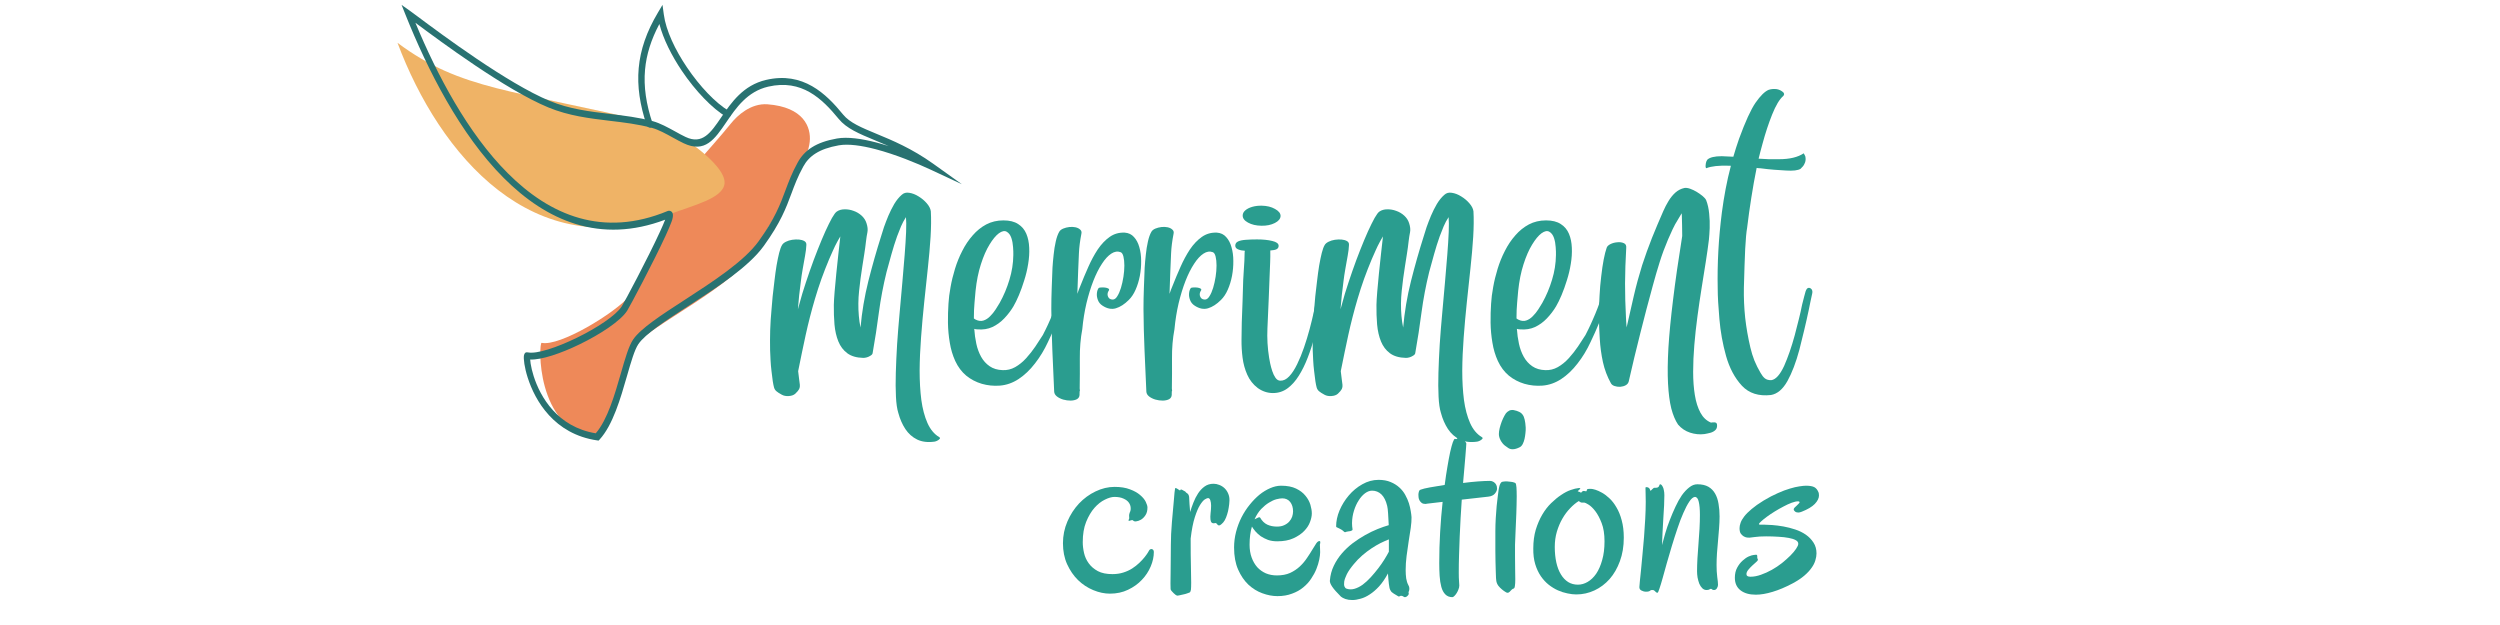<svg version="1.0" preserveAspectRatio="xMidYMid meet" height="100" viewBox="0 0 300 75" zoomAndPan="magnify" width="400" xmlns:xlink="http://www.w3.org/1999/xlink" xmlns="http://www.w3.org/2000/svg"><defs><g></g><clipPath id="edb08193f3"><path clip-rule="nonzero" d="M 64 12 L 98 12 L 98 53 L 64 53 Z M 64 12"></path></clipPath><clipPath id="4533f13d47"><path clip-rule="nonzero" d="M 46.281 1.262 L 101.203 -18.168 L 120.281 35.75 L 65.359 55.18 Z M 46.281 1.262"></path></clipPath><clipPath id="ae0978eff0"><path clip-rule="nonzero" d="M 101.215 -18.172 L 46.293 1.258 L 65.371 55.176 L 120.293 35.746 Z M 101.215 -18.172"></path></clipPath><clipPath id="7f1db12e56"><path clip-rule="nonzero" d="M 47 5 L 87 5 L 87 28 L 47 28 Z M 47 5"></path></clipPath><clipPath id="54d0512e26"><path clip-rule="nonzero" d="M 46.281 1.262 L 101.203 -18.168 L 120.281 35.75 L 65.359 55.18 Z M 46.281 1.262"></path></clipPath><clipPath id="a1e19ab209"><path clip-rule="nonzero" d="M 101.215 -18.172 L 46.293 1.258 L 65.371 55.176 L 120.293 35.746 Z M 101.215 -18.172"></path></clipPath><clipPath id="5ee5bc8a54"><path clip-rule="nonzero" d="M 76 0 L 88 0 L 88 16 L 76 16 Z M 76 0"></path></clipPath><clipPath id="7e9c33d1eb"><path clip-rule="nonzero" d="M 46.281 1.262 L 101.203 -18.168 L 120.281 35.75 L 65.359 55.18 Z M 46.281 1.262"></path></clipPath><clipPath id="ba9373b5a3"><path clip-rule="nonzero" d="M 101.215 -18.172 L 46.293 1.258 L 65.371 55.176 L 120.293 35.746 Z M 101.215 -18.172"></path></clipPath><clipPath id="85adc9e3d9"><path clip-rule="nonzero" d="M 48 0 L 116 0 L 116 53 L 48 53 Z M 48 0"></path></clipPath><clipPath id="cdd0f1bf29"><path clip-rule="nonzero" d="M 46.281 1.262 L 101.203 -18.168 L 120.281 35.75 L 65.359 55.18 Z M 46.281 1.262"></path></clipPath><clipPath id="5dce93321d"><path clip-rule="nonzero" d="M 101.215 -18.172 L 46.293 1.258 L 65.371 55.176 L 120.293 35.746 Z M 101.215 -18.172"></path></clipPath></defs><g clip-path="url(#edb08193f3)"><g clip-path="url(#4533f13d47)"><g clip-path="url(#ae0978eff0)"><path fill-rule="evenodd" fill-opacity="1" d="M 94.941 21.969 C 94.242 25.238 93.375 24.723 90.953 29.562 C 88.574 34.309 77.645 39.133 75.809 41.828 C 74.629 43.562 73.848 49.965 71.465 52.551 C 64.242 51.504 64.637 41.062 64.996 41.141 C 67.172 41.602 73.762 37.594 75.547 35.523 C 78.848 31.688 79.438 27.109 81 23.641 C 82.43 20.457 84.828 18.387 87.734 14.789 C 88.453 13.898 90.082 12.359 92.109 12.516 C 96.426 12.848 97.352 15.25 97.168 17.016 C 96.941 19.211 95.184 20.848 94.941 21.969 Z M 94.941 21.969" fill="#ee8959"></path></g></g></g><g clip-path="url(#7f1db12e56)"><g clip-path="url(#54d0512e26)"><g clip-path="url(#a1e19ab209)"><path fill-rule="evenodd" fill-opacity="1" d="M 80.258 25.746 C 64.02 31.918 52.738 18.613 47.699 5.137 C 55.379 10.871 61.461 10.703 78.473 14.805 C 80.613 15.32 87.18 19.637 86.945 22.02 C 86.77 23.816 83.238 24.613 80.258 25.746 Z M 80.258 25.746" fill="#efb366"></path></g></g></g><g clip-path="url(#5ee5bc8a54)"><g clip-path="url(#7e9c33d1eb)"><g clip-path="url(#ba9373b5a3)"><path fill-rule="evenodd" fill-opacity="1" d="M 87.469 13.312 C 87.66 13.426 87.754 13.68 87.672 13.879 C 87.59 14.078 87.363 14.148 87.172 14.031 C 85.469 13.027 83.453 10.91 81.836 8.52 C 80.602 6.688 79.594 4.688 79.125 2.879 C 78.125 4.762 77.57 6.551 77.406 8.352 C 77.219 10.422 77.547 12.52 78.305 14.801 C 78.379 15.023 78.277 15.25 78.082 15.305 C 77.883 15.355 77.664 15.219 77.59 14.996 C 76.789 12.59 76.445 10.371 76.645 8.168 C 76.844 5.973 77.582 3.809 78.953 1.508 L 79.5 0.586 L 79.66 1.754 C 79.918 3.668 81.016 5.988 82.434 8.082 C 83.973 10.367 85.875 12.371 87.469 13.312 Z M 87.469 13.312" fill="#287271"></path></g></g></g><g clip-path="url(#85adc9e3d9)"><g clip-path="url(#cdd0f1bf29)"><g clip-path="url(#5dce93321d)"><path fill-rule="evenodd" fill-opacity="1" d="M 111.688 20.363 L 115.426 22.109 L 111.98 19.645 C 109.406 17.809 107.078 16.844 105.172 16.055 C 103.383 15.312 101.977 14.734 101.172 13.746 C 100.133 12.473 98.941 11.191 97.449 10.34 C 95.941 9.48 94.148 9.074 91.938 9.586 C 89.176 10.227 87.754 12.312 86.531 14.105 C 85.301 15.914 84.289 17.395 82.27 16.434 C 81.883 16.254 81.473 16.027 81.047 15.789 C 80.152 15.297 79.195 14.77 78.328 14.539 C 76.613 14.082 74.883 13.875 73.152 13.668 C 70.754 13.383 68.348 13.094 65.988 12.121 C 60.887 10.012 52.898 4.055 50.086 1.957 C 49.688 1.66 49.398 1.445 49.184 1.293 L 48.188 0.586 L 48.656 1.758 C 51.312 8.398 55.215 16.121 60.461 21.367 C 65.617 26.527 72.043 29.301 79.82 26.363 C 79.672 26.75 79.453 27.254 79.188 27.828 C 77.742 30.98 74.93 36.266 74.613 36.762 C 73.914 37.859 71.609 39.367 69.199 40.543 C 66.836 41.691 64.402 42.512 63.332 42.285 C 63.086 42.23 62.93 42.359 62.875 42.648 C 62.84 42.832 62.852 43.195 62.926 43.676 C 62.996 44.117 63.121 44.684 63.324 45.316 C 64.203 48.074 66.5 52.098 71.66 52.848 L 71.836 52.871 L 71.949 52.746 C 73.543 51.012 74.469 47.797 75.242 45.109 C 75.723 43.434 76.145 41.973 76.605 41.293 C 77.445 40.059 79.898 38.469 82.629 36.703 C 86.027 34.504 89.844 32.031 91.66 29.504 C 93.68 26.699 94.328 24.953 94.965 23.242 C 95.344 22.223 95.719 21.211 96.387 19.996 C 96.738 19.352 97.215 18.82 97.887 18.402 C 98.574 17.969 99.469 17.652 100.645 17.441 C 101.809 17.234 103.406 17.469 105.078 17.906 C 107.473 18.535 110.012 19.582 111.688 20.363 Z M 100.43 16.621 C 99.172 16.844 98.203 17.191 97.445 17.668 C 96.676 18.152 96.125 18.762 95.719 19.508 C 95.023 20.77 94.641 21.805 94.25 22.852 C 93.629 24.523 92.996 26.227 91.039 28.945 C 89.297 31.363 85.535 33.801 82.184 35.973 C 79.398 37.777 76.891 39.398 75.973 40.746 C 75.449 41.516 75.012 43.035 74.512 44.777 C 73.781 47.316 72.91 50.352 71.492 51.996 C 66.895 51.246 64.832 47.625 64.039 45.133 C 63.855 44.559 63.742 44.043 63.676 43.633 C 63.645 43.434 63.629 43.266 63.621 43.141 C 64.949 43.211 67.316 42.41 69.582 41.305 C 72.082 40.09 74.492 38.492 75.258 37.289 C 75.578 36.785 78.418 31.449 79.879 28.27 C 80.191 27.59 80.441 27.004 80.594 26.586 C 80.844 25.887 80.816 25.426 80.406 25.305 C 80.312 25.277 80.219 25.281 80.125 25.32 C 72.383 28.535 66.016 25.871 60.938 20.789 C 56.121 15.973 52.445 8.984 49.848 2.73 C 52.801 4.934 60.68 10.777 65.797 12.891 C 68.254 13.906 70.711 14.199 73.164 14.496 C 74.863 14.695 76.559 14.898 78.238 15.348 C 79.012 15.555 79.922 16.055 80.77 16.523 C 81.223 16.77 81.656 17.012 82.039 17.191 C 84.605 18.406 85.758 16.715 87.164 14.652 C 88.32 12.957 89.664 10.984 92.184 10.398 C 94.195 9.934 95.812 10.293 97.164 11.066 C 98.531 11.844 99.648 13.055 100.633 14.258 C 101.586 15.422 103.078 16.039 104.98 16.828 C 105.5 17.043 106.055 17.273 106.641 17.531 C 106.148 17.375 105.656 17.23 105.168 17.102 C 103.402 16.641 101.703 16.395 100.43 16.621 Z M 100.43 16.621" fill="#287271"></path></g></g></g><g fill-opacity="1" fill="#2a9d8f"><g transform="translate(93.044, 57.463)"><g><path d="M 15.672 -31.406 C 15.441 -31.051 15.242 -30.68 15.078 -30.297 C 14.922 -29.922 14.766 -29.523 14.609 -29.109 C 14.359 -28.398 14.133 -27.691 13.938 -26.984 C 13.738 -26.273 13.539 -25.555 13.344 -24.828 C 12.945 -23.211 12.641 -21.594 12.422 -19.969 C 12.211 -18.344 11.961 -16.719 11.672 -15.094 C 11.66 -14.969 11.555 -14.852 11.359 -14.75 C 11.242 -14.676 11.113 -14.617 10.969 -14.578 C 10.82 -14.535 10.68 -14.516 10.547 -14.516 C 9.742 -14.535 9.102 -14.723 8.625 -15.078 C 8.156 -15.43 7.801 -15.898 7.562 -16.484 C 7.32 -17.078 7.164 -17.754 7.094 -18.516 C 7.031 -19.273 7.004 -20.062 7.016 -20.875 C 7.023 -21.258 7.055 -21.785 7.109 -22.453 C 7.172 -23.117 7.238 -23.848 7.312 -24.641 C 7.395 -25.43 7.477 -26.219 7.562 -27 C 7.656 -27.781 7.734 -28.477 7.797 -29.094 C 7.723 -28.977 7.656 -28.863 7.594 -28.75 C 7.531 -28.633 7.473 -28.531 7.422 -28.438 C 7.242 -28.113 7.078 -27.773 6.922 -27.422 C 6.766 -27.078 6.609 -26.723 6.453 -26.359 C 6.129 -25.586 5.82 -24.801 5.531 -24 C 5.25 -23.207 4.988 -22.406 4.75 -21.594 C 4.332 -20.176 3.961 -18.738 3.641 -17.281 C 3.328 -15.832 3.023 -14.379 2.734 -12.922 C 2.766 -12.617 2.801 -12.316 2.844 -12.016 C 2.883 -11.711 2.914 -11.469 2.938 -11.281 C 2.957 -11.102 2.93 -10.938 2.859 -10.781 C 2.785 -10.633 2.629 -10.445 2.391 -10.219 C 2.203 -10.051 1.941 -9.957 1.609 -9.938 C 1.285 -9.914 1.008 -9.969 0.781 -10.094 C 0.477 -10.258 0.258 -10.398 0.125 -10.516 C -0.008 -10.629 -0.102 -10.773 -0.156 -10.953 C -0.207 -11.129 -0.258 -11.383 -0.312 -11.719 C -0.375 -12.133 -0.426 -12.551 -0.469 -12.969 C -0.52 -13.383 -0.555 -13.805 -0.578 -14.234 C -0.629 -15.035 -0.648 -15.836 -0.641 -16.641 C -0.641 -17.453 -0.613 -18.258 -0.562 -19.062 C -0.539 -19.352 -0.508 -19.742 -0.469 -20.234 C -0.438 -20.723 -0.391 -21.273 -0.328 -21.891 C -0.266 -22.504 -0.191 -23.129 -0.109 -23.766 C -0.035 -24.41 0.047 -25.02 0.141 -25.594 C 0.242 -26.176 0.348 -26.68 0.453 -27.109 C 0.566 -27.547 0.68 -27.859 0.797 -28.047 C 0.879 -28.203 1.035 -28.336 1.266 -28.453 C 1.492 -28.566 1.742 -28.645 2.016 -28.688 C 2.297 -28.727 2.566 -28.738 2.828 -28.719 C 3.086 -28.695 3.305 -28.633 3.484 -28.531 C 3.66 -28.426 3.738 -28.27 3.719 -28.062 C 3.707 -27.707 3.656 -27.273 3.562 -26.766 C 3.477 -26.254 3.383 -25.727 3.281 -25.188 C 3.188 -24.656 3.113 -24.164 3.062 -23.719 C 2.906 -22.57 2.785 -21.445 2.703 -20.344 C 2.797 -20.664 2.883 -20.984 2.969 -21.297 C 3.051 -21.609 3.141 -21.922 3.234 -22.234 C 3.516 -23.141 3.812 -24.039 4.125 -24.938 C 4.438 -25.832 4.754 -26.688 5.078 -27.5 C 5.398 -28.312 5.707 -29.047 6 -29.703 C 6.301 -30.359 6.566 -30.895 6.797 -31.312 C 7.035 -31.727 7.227 -31.984 7.375 -32.078 C 7.633 -32.254 7.945 -32.344 8.312 -32.344 C 8.676 -32.352 9.035 -32.289 9.391 -32.156 C 9.754 -32.031 10.078 -31.836 10.359 -31.578 C 10.641 -31.316 10.832 -31.016 10.938 -30.672 C 11.07 -30.266 11.109 -29.906 11.047 -29.594 C 10.984 -29.289 10.926 -28.926 10.875 -28.5 C 10.82 -28 10.754 -27.5 10.672 -27 C 10.598 -26.508 10.52 -26.016 10.438 -25.516 C 10.281 -24.535 10.148 -23.547 10.047 -22.547 C 9.941 -21.547 9.93 -20.551 10.016 -19.562 C 10.035 -19.332 10.062 -19.098 10.094 -18.859 C 10.133 -18.617 10.176 -18.383 10.219 -18.156 C 10.383 -20.02 10.695 -21.875 11.156 -23.719 C 11.625 -25.57 12.133 -27.367 12.688 -29.109 C 12.77 -29.398 12.883 -29.766 13.031 -30.203 C 13.188 -30.641 13.363 -31.098 13.562 -31.578 C 13.77 -32.066 14.004 -32.535 14.266 -32.984 C 14.535 -33.43 14.832 -33.797 15.156 -34.078 C 15.395 -34.305 15.695 -34.391 16.062 -34.328 C 16.438 -34.273 16.812 -34.129 17.188 -33.891 C 17.57 -33.66 17.898 -33.383 18.172 -33.062 C 18.453 -32.738 18.613 -32.422 18.656 -32.109 C 18.707 -31.223 18.695 -30.195 18.625 -29.031 C 18.551 -27.863 18.441 -26.613 18.297 -25.281 C 18.16 -23.957 18.016 -22.586 17.859 -21.172 C 17.711 -19.766 17.586 -18.367 17.484 -16.984 C 17.379 -15.598 17.32 -14.266 17.312 -12.984 C 17.312 -11.711 17.379 -10.539 17.516 -9.469 C 17.66 -8.406 17.906 -7.484 18.25 -6.703 C 18.594 -5.93 19.066 -5.363 19.672 -5 C 19.773 -4.938 19.785 -4.863 19.703 -4.781 C 19.629 -4.695 19.523 -4.625 19.391 -4.562 C 19.266 -4.508 19.172 -4.477 19.109 -4.469 C 18.297 -4.352 17.598 -4.438 17.016 -4.719 C 16.441 -5 15.969 -5.422 15.594 -5.984 C 15.227 -6.547 14.945 -7.191 14.75 -7.922 C 14.602 -8.398 14.508 -9.051 14.469 -9.875 C 14.426 -10.707 14.422 -11.656 14.453 -12.719 C 14.484 -13.789 14.535 -14.938 14.609 -16.156 C 14.691 -17.375 14.789 -18.609 14.906 -19.859 C 15.02 -21.109 15.129 -22.332 15.234 -23.531 C 15.336 -24.727 15.43 -25.848 15.516 -26.891 C 15.598 -27.93 15.656 -28.844 15.688 -29.625 C 15.719 -30.406 15.711 -31 15.672 -31.406 Z M 15.672 -31.406"></path></g></g></g><g fill-opacity="1" fill="#2a9d8f"><g transform="translate(114.833, 57.463)"><g><path d="M 6.781 -20.703 C 6.469 -20.18 6.098 -19.695 5.672 -19.25 C 5.254 -18.812 4.781 -18.469 4.25 -18.219 C 3.719 -17.977 3.125 -17.883 2.469 -17.938 C 2.406 -17.938 2.336 -17.941 2.266 -17.953 C 2.203 -17.973 2.141 -17.988 2.078 -18 C 2.117 -17.383 2.203 -16.785 2.328 -16.203 C 2.453 -15.629 2.645 -15.109 2.906 -14.641 C 3.164 -14.18 3.504 -13.805 3.922 -13.516 C 4.348 -13.223 4.867 -13.066 5.484 -13.047 C 6.016 -13.023 6.516 -13.145 6.984 -13.406 C 7.461 -13.676 7.898 -14.031 8.297 -14.469 C 8.703 -14.914 9.07 -15.383 9.406 -15.875 C 9.738 -16.363 10.039 -16.828 10.312 -17.266 C 10.395 -17.41 10.516 -17.648 10.672 -17.984 C 10.836 -18.316 11.016 -18.703 11.203 -19.141 C 11.398 -19.578 11.586 -20.031 11.766 -20.5 C 11.953 -20.977 12.113 -21.445 12.25 -21.906 C 12.395 -22.363 12.5 -22.766 12.562 -23.109 C 12.602 -23.336 12.695 -23.484 12.844 -23.547 C 13 -23.617 13.141 -23.613 13.266 -23.531 C 13.398 -23.457 13.441 -23.312 13.391 -23.094 C 13.254 -22.5 13.062 -21.82 12.812 -21.062 C 12.562 -20.312 12.273 -19.535 11.953 -18.734 C 11.629 -17.941 11.285 -17.172 10.922 -16.422 C 10.484 -15.473 9.961 -14.613 9.359 -13.844 C 8.766 -13.07 8.113 -12.453 7.406 -11.984 C 6.695 -11.516 5.941 -11.25 5.141 -11.188 C 4.398 -11.133 3.68 -11.207 2.984 -11.406 C 2.285 -11.613 1.66 -11.941 1.109 -12.391 C 0.566 -12.848 0.129 -13.43 -0.203 -14.141 C -0.516 -14.828 -0.734 -15.562 -0.859 -16.344 C -0.992 -17.125 -1.066 -17.914 -1.078 -18.719 C -1.086 -19.531 -1.066 -20.301 -1.016 -21.031 C -0.984 -21.633 -0.898 -22.297 -0.766 -23.016 C -0.641 -23.734 -0.461 -24.461 -0.234 -25.203 C -0.004 -25.953 0.285 -26.672 0.641 -27.359 C 0.992 -28.055 1.41 -28.676 1.891 -29.219 C 2.367 -29.77 2.91 -30.207 3.516 -30.531 C 4.129 -30.852 4.816 -31.016 5.578 -31.016 C 6.316 -31.016 6.906 -30.867 7.344 -30.578 C 7.789 -30.297 8.117 -29.906 8.328 -29.406 C 8.535 -28.914 8.648 -28.359 8.672 -27.734 C 8.703 -27.117 8.66 -26.473 8.547 -25.797 C 8.441 -25.129 8.285 -24.473 8.078 -23.828 C 7.879 -23.18 7.664 -22.586 7.438 -22.047 C 7.207 -21.504 6.988 -21.055 6.781 -20.703 Z M 2.031 -19.25 C 2.07 -19.227 2.109 -19.203 2.141 -19.172 C 2.172 -19.148 2.207 -19.129 2.25 -19.109 C 2.582 -18.941 2.895 -18.906 3.188 -19 C 3.477 -19.094 3.742 -19.266 3.984 -19.516 C 4.234 -19.766 4.453 -20.035 4.641 -20.328 C 4.828 -20.617 4.988 -20.879 5.125 -21.109 C 5.613 -21.984 6.004 -22.91 6.297 -23.891 C 6.598 -24.867 6.754 -25.859 6.766 -26.859 C 6.773 -27.117 6.766 -27.438 6.734 -27.812 C 6.711 -28.195 6.645 -28.562 6.531 -28.906 C 6.414 -29.258 6.227 -29.508 5.969 -29.656 C 5.719 -29.801 5.406 -29.738 5.031 -29.469 C 4.664 -29.195 4.289 -28.742 3.906 -28.109 C 3.52 -27.484 3.176 -26.695 2.875 -25.75 C 2.57 -24.812 2.359 -23.75 2.234 -22.562 C 2.203 -22.195 2.16 -21.723 2.109 -21.141 C 2.055 -20.555 2.031 -19.926 2.031 -19.25 Z M 2.031 -19.25"></path></g></g></g><g fill-opacity="1" fill="#2a9d8f"><g transform="translate(127.532, 57.463)"><g><path d="M 7.922 -21.469 C 7.41 -20.957 6.895 -20.625 6.375 -20.469 C 5.852 -20.312 5.312 -20.422 4.75 -20.797 C 4.5 -20.961 4.32 -21.18 4.219 -21.453 C 4.113 -21.723 4.07 -21.988 4.094 -22.25 C 4.113 -22.52 4.188 -22.738 4.312 -22.906 C 4.352 -22.938 4.453 -22.957 4.609 -22.969 C 4.766 -22.977 4.926 -22.973 5.094 -22.953 C 5.258 -22.93 5.391 -22.891 5.484 -22.828 C 5.578 -22.773 5.586 -22.691 5.516 -22.578 C 5.422 -22.441 5.375 -22.289 5.375 -22.125 C 5.383 -21.957 5.441 -21.812 5.547 -21.688 C 5.66 -21.57 5.816 -21.516 6.016 -21.516 C 6.211 -21.523 6.391 -21.66 6.547 -21.922 C 6.711 -22.18 6.859 -22.516 6.984 -22.922 C 7.109 -23.336 7.207 -23.781 7.281 -24.25 C 7.352 -24.719 7.391 -25.164 7.391 -25.594 C 7.391 -26.02 7.352 -26.379 7.281 -26.672 C 7.207 -26.973 7.094 -27.148 6.938 -27.203 C 6.582 -27.336 6.211 -27.281 5.828 -27.031 C 5.441 -26.781 5.066 -26.375 4.703 -25.812 C 4.336 -25.258 3.992 -24.578 3.672 -23.766 C 3.359 -22.961 3.082 -22.066 2.844 -21.078 C 2.613 -20.086 2.445 -19.051 2.344 -17.969 C 2.133 -16.852 2.035 -15.676 2.047 -14.438 C 2.055 -13.195 2.051 -12 2.031 -10.844 C 2.031 -10.801 2.035 -10.75 2.047 -10.688 C 2.055 -10.633 2.062 -10.586 2.062 -10.547 L 2.031 -10.547 C 2.031 -10.461 2.023 -10.379 2.016 -10.297 C 2.016 -10.223 2.016 -10.148 2.016 -10.078 C 2.004 -9.848 1.898 -9.676 1.703 -9.562 C 1.504 -9.457 1.254 -9.398 0.953 -9.391 C 0.648 -9.391 0.348 -9.43 0.047 -9.516 C -0.254 -9.609 -0.504 -9.734 -0.703 -9.891 C -0.91 -10.055 -1.02 -10.25 -1.031 -10.469 C -1.113 -12.133 -1.188 -13.789 -1.25 -15.438 C -1.32 -17.082 -1.363 -18.734 -1.375 -20.391 C -1.375 -21.211 -1.359 -22.035 -1.328 -22.859 C -1.305 -23.691 -1.273 -24.516 -1.234 -25.328 C -1.203 -25.828 -1.156 -26.352 -1.094 -26.906 C -1.039 -27.457 -0.957 -27.977 -0.844 -28.469 C -0.738 -28.957 -0.598 -29.352 -0.422 -29.656 C -0.328 -29.812 -0.172 -29.938 0.047 -30.031 C 0.273 -30.125 0.52 -30.188 0.781 -30.219 C 1.039 -30.25 1.289 -30.238 1.531 -30.188 C 1.77 -30.133 1.957 -30.039 2.094 -29.906 C 2.238 -29.781 2.285 -29.613 2.234 -29.406 C 2.066 -28.551 1.969 -27.77 1.938 -27.062 C 1.914 -26.363 1.883 -25.629 1.844 -24.859 C 1.832 -24.422 1.816 -23.977 1.797 -23.531 C 1.773 -23.094 1.758 -22.648 1.75 -22.203 C 1.812 -22.367 1.867 -22.531 1.922 -22.688 C 1.984 -22.852 2.051 -23.02 2.125 -23.188 C 2.414 -23.926 2.727 -24.672 3.062 -25.422 C 3.395 -26.18 3.77 -26.879 4.188 -27.516 C 4.613 -28.148 5.094 -28.656 5.625 -29.031 C 6.156 -29.406 6.758 -29.578 7.438 -29.547 C 7.895 -29.516 8.266 -29.336 8.547 -29.016 C 8.836 -28.703 9.051 -28.297 9.188 -27.797 C 9.332 -27.297 9.406 -26.75 9.406 -26.156 C 9.414 -25.562 9.363 -24.961 9.25 -24.359 C 9.133 -23.754 8.961 -23.195 8.734 -22.688 C 8.516 -22.188 8.242 -21.781 7.922 -21.469 Z M 7.922 -21.469"></path></g></g></g><g fill-opacity="1" fill="#2a9d8f"><g transform="translate(138.593, 57.463)"><g><path d="M 7.922 -21.469 C 7.41 -20.957 6.895 -20.625 6.375 -20.469 C 5.852 -20.312 5.312 -20.422 4.75 -20.797 C 4.5 -20.961 4.32 -21.18 4.219 -21.453 C 4.113 -21.723 4.07 -21.988 4.094 -22.25 C 4.113 -22.52 4.188 -22.738 4.312 -22.906 C 4.352 -22.938 4.453 -22.957 4.609 -22.969 C 4.766 -22.977 4.926 -22.973 5.094 -22.953 C 5.258 -22.93 5.391 -22.891 5.484 -22.828 C 5.578 -22.773 5.586 -22.691 5.516 -22.578 C 5.422 -22.441 5.375 -22.289 5.375 -22.125 C 5.383 -21.957 5.441 -21.812 5.547 -21.688 C 5.66 -21.57 5.816 -21.516 6.016 -21.516 C 6.211 -21.523 6.391 -21.66 6.547 -21.922 C 6.711 -22.18 6.859 -22.516 6.984 -22.922 C 7.109 -23.336 7.207 -23.781 7.281 -24.25 C 7.352 -24.719 7.391 -25.164 7.391 -25.594 C 7.391 -26.02 7.352 -26.379 7.281 -26.672 C 7.207 -26.973 7.094 -27.148 6.938 -27.203 C 6.582 -27.336 6.211 -27.281 5.828 -27.031 C 5.441 -26.781 5.066 -26.375 4.703 -25.812 C 4.336 -25.258 3.992 -24.578 3.672 -23.766 C 3.359 -22.961 3.082 -22.066 2.844 -21.078 C 2.613 -20.086 2.445 -19.051 2.344 -17.969 C 2.133 -16.852 2.035 -15.676 2.047 -14.438 C 2.055 -13.195 2.051 -12 2.031 -10.844 C 2.031 -10.801 2.035 -10.75 2.047 -10.688 C 2.055 -10.633 2.062 -10.586 2.062 -10.547 L 2.031 -10.547 C 2.031 -10.461 2.023 -10.379 2.016 -10.297 C 2.016 -10.223 2.016 -10.148 2.016 -10.078 C 2.004 -9.848 1.898 -9.676 1.703 -9.562 C 1.504 -9.457 1.254 -9.398 0.953 -9.391 C 0.648 -9.391 0.348 -9.43 0.047 -9.516 C -0.254 -9.609 -0.504 -9.734 -0.703 -9.891 C -0.91 -10.055 -1.02 -10.25 -1.031 -10.469 C -1.113 -12.133 -1.188 -13.789 -1.25 -15.438 C -1.32 -17.082 -1.363 -18.734 -1.375 -20.391 C -1.375 -21.211 -1.359 -22.035 -1.328 -22.859 C -1.305 -23.691 -1.273 -24.516 -1.234 -25.328 C -1.203 -25.828 -1.156 -26.352 -1.094 -26.906 C -1.039 -27.457 -0.957 -27.977 -0.844 -28.469 C -0.738 -28.957 -0.598 -29.352 -0.422 -29.656 C -0.328 -29.812 -0.172 -29.938 0.047 -30.031 C 0.273 -30.125 0.52 -30.188 0.781 -30.219 C 1.039 -30.25 1.289 -30.238 1.531 -30.188 C 1.77 -30.133 1.957 -30.039 2.094 -29.906 C 2.238 -29.781 2.285 -29.613 2.234 -29.406 C 2.066 -28.551 1.969 -27.77 1.938 -27.062 C 1.914 -26.363 1.883 -25.629 1.844 -24.859 C 1.832 -24.422 1.816 -23.977 1.797 -23.531 C 1.773 -23.094 1.758 -22.648 1.75 -22.203 C 1.812 -22.367 1.867 -22.531 1.922 -22.688 C 1.984 -22.852 2.051 -23.02 2.125 -23.188 C 2.414 -23.926 2.727 -24.672 3.062 -25.422 C 3.395 -26.18 3.77 -26.879 4.188 -27.516 C 4.613 -28.148 5.094 -28.656 5.625 -29.031 C 6.156 -29.406 6.758 -29.578 7.438 -29.547 C 7.895 -29.516 8.266 -29.336 8.547 -29.016 C 8.836 -28.703 9.051 -28.297 9.188 -27.797 C 9.332 -27.297 9.406 -26.75 9.406 -26.156 C 9.414 -25.562 9.363 -24.961 9.25 -24.359 C 9.133 -23.754 8.961 -23.195 8.734 -22.688 C 8.516 -22.188 8.242 -21.781 7.922 -21.469 Z M 7.922 -21.469"></path></g></g></g><g fill-opacity="1" fill="#2a9d8f"><g transform="translate(149.654, 57.463)"><g><path d="M -0.469 -23.859 C -0.457 -24.148 -0.438 -24.5 -0.406 -24.906 C -0.383 -25.32 -0.359 -25.738 -0.328 -26.156 C -0.305 -26.57 -0.297 -26.922 -0.297 -27.203 C -0.297 -27.223 -0.289 -27.25 -0.281 -27.281 C -0.281 -27.312 -0.281 -27.344 -0.281 -27.375 C -0.57 -27.383 -0.832 -27.438 -1.062 -27.531 C -1.301 -27.625 -1.422 -27.773 -1.422 -27.984 C -1.422 -28.223 -1.301 -28.395 -1.062 -28.5 C -0.832 -28.602 -0.52 -28.664 -0.125 -28.688 C 0.27 -28.719 0.707 -28.734 1.188 -28.734 C 1.906 -28.734 2.516 -28.672 3.016 -28.547 C 3.516 -28.43 3.77 -28.242 3.781 -27.984 C 3.789 -27.797 3.711 -27.656 3.547 -27.562 C 3.391 -27.477 3.133 -27.426 2.781 -27.406 C 2.781 -27.383 2.781 -27.352 2.781 -27.312 C 2.781 -27.281 2.781 -27.254 2.781 -27.234 C 2.789 -26.93 2.785 -26.523 2.766 -26.016 C 2.754 -25.516 2.734 -24.984 2.703 -24.422 C 2.68 -23.859 2.66 -23.328 2.641 -22.828 C 2.617 -22.328 2.602 -21.926 2.594 -21.625 C 2.539 -20.445 2.488 -19.258 2.438 -18.062 C 2.383 -16.875 2.453 -15.695 2.641 -14.531 C 2.66 -14.375 2.703 -14.148 2.766 -13.859 C 2.828 -13.566 2.91 -13.258 3.016 -12.938 C 3.117 -12.625 3.25 -12.352 3.406 -12.125 C 3.57 -11.895 3.766 -11.781 3.984 -11.781 C 4.359 -11.77 4.711 -11.941 5.047 -12.297 C 5.391 -12.66 5.707 -13.145 6 -13.75 C 6.301 -14.363 6.578 -15.035 6.828 -15.766 C 7.078 -16.492 7.301 -17.227 7.5 -17.969 C 7.695 -18.707 7.863 -19.391 8 -20.016 C 8.133 -20.648 8.234 -21.172 8.297 -21.578 C 8.328 -21.691 8.398 -21.758 8.516 -21.781 C 8.641 -21.812 8.758 -21.801 8.875 -21.75 C 8.988 -21.695 9.031 -21.609 9 -21.484 C 8.906 -20.879 8.781 -20.188 8.625 -19.406 C 8.469 -18.633 8.281 -17.828 8.062 -16.984 C 7.844 -16.148 7.578 -15.332 7.266 -14.531 C 6.961 -13.738 6.609 -13.02 6.203 -12.375 C 5.805 -11.738 5.352 -11.234 4.844 -10.859 C 4.332 -10.484 3.75 -10.297 3.094 -10.297 C 2.445 -10.297 1.836 -10.5 1.266 -10.906 C 0.711 -11.332 0.297 -11.863 0.016 -12.5 C -0.266 -13.133 -0.453 -13.816 -0.547 -14.547 C -0.641 -15.273 -0.68 -16.004 -0.672 -16.734 C -0.672 -17.473 -0.66 -18.148 -0.641 -18.766 C -0.609 -19.609 -0.578 -20.457 -0.547 -21.312 C -0.516 -22.164 -0.488 -23.016 -0.469 -23.859 Z M 4.016 -31.547 C 4.004 -31.211 3.773 -30.93 3.328 -30.703 C 2.879 -30.473 2.344 -30.363 1.719 -30.375 C 1.082 -30.383 0.547 -30.508 0.109 -30.75 C -0.328 -30.988 -0.539 -31.273 -0.531 -31.609 C -0.531 -31.836 -0.426 -32.039 -0.219 -32.219 C -0.02 -32.395 0.254 -32.535 0.609 -32.641 C 0.961 -32.742 1.344 -32.789 1.75 -32.781 C 2.375 -32.77 2.906 -32.641 3.344 -32.391 C 3.789 -32.148 4.016 -31.867 4.016 -31.547 Z M 4.016 -31.547"></path></g></g></g><g fill-opacity="1" fill="#2a9d8f"><g transform="translate(158.159, 57.463)"><g><path d="M 15.672 -31.406 C 15.441 -31.051 15.242 -30.68 15.078 -30.297 C 14.922 -29.922 14.766 -29.523 14.609 -29.109 C 14.359 -28.398 14.133 -27.691 13.938 -26.984 C 13.738 -26.273 13.539 -25.555 13.344 -24.828 C 12.945 -23.211 12.641 -21.594 12.422 -19.969 C 12.211 -18.344 11.961 -16.719 11.672 -15.094 C 11.66 -14.969 11.555 -14.852 11.359 -14.75 C 11.242 -14.676 11.113 -14.617 10.969 -14.578 C 10.82 -14.535 10.68 -14.516 10.547 -14.516 C 9.742 -14.535 9.102 -14.723 8.625 -15.078 C 8.156 -15.43 7.801 -15.898 7.562 -16.484 C 7.32 -17.078 7.164 -17.754 7.094 -18.516 C 7.031 -19.273 7.004 -20.062 7.016 -20.875 C 7.023 -21.258 7.055 -21.785 7.109 -22.453 C 7.172 -23.117 7.238 -23.848 7.312 -24.641 C 7.395 -25.43 7.477 -26.219 7.562 -27 C 7.656 -27.781 7.734 -28.477 7.797 -29.094 C 7.723 -28.977 7.656 -28.863 7.594 -28.75 C 7.531 -28.633 7.473 -28.531 7.422 -28.438 C 7.242 -28.113 7.078 -27.773 6.922 -27.422 C 6.766 -27.078 6.609 -26.723 6.453 -26.359 C 6.129 -25.586 5.82 -24.801 5.531 -24 C 5.25 -23.207 4.988 -22.406 4.75 -21.594 C 4.332 -20.176 3.961 -18.738 3.641 -17.281 C 3.328 -15.832 3.023 -14.379 2.734 -12.922 C 2.766 -12.617 2.801 -12.316 2.844 -12.016 C 2.883 -11.711 2.914 -11.469 2.938 -11.281 C 2.957 -11.102 2.93 -10.938 2.859 -10.781 C 2.785 -10.633 2.629 -10.445 2.391 -10.219 C 2.203 -10.051 1.941 -9.957 1.609 -9.938 C 1.285 -9.914 1.008 -9.969 0.781 -10.094 C 0.477 -10.258 0.258 -10.398 0.125 -10.516 C -0.008 -10.629 -0.102 -10.773 -0.156 -10.953 C -0.207 -11.129 -0.258 -11.383 -0.312 -11.719 C -0.375 -12.133 -0.426 -12.551 -0.469 -12.969 C -0.52 -13.383 -0.555 -13.805 -0.578 -14.234 C -0.629 -15.035 -0.648 -15.836 -0.641 -16.641 C -0.641 -17.453 -0.613 -18.258 -0.562 -19.062 C -0.539 -19.352 -0.508 -19.742 -0.469 -20.234 C -0.438 -20.723 -0.391 -21.273 -0.328 -21.891 C -0.266 -22.504 -0.191 -23.129 -0.109 -23.766 C -0.035 -24.41 0.047 -25.02 0.141 -25.594 C 0.242 -26.176 0.348 -26.68 0.453 -27.109 C 0.566 -27.547 0.68 -27.859 0.797 -28.047 C 0.879 -28.203 1.035 -28.336 1.266 -28.453 C 1.492 -28.566 1.742 -28.645 2.016 -28.688 C 2.297 -28.727 2.566 -28.738 2.828 -28.719 C 3.086 -28.695 3.305 -28.633 3.484 -28.531 C 3.66 -28.426 3.738 -28.27 3.719 -28.062 C 3.707 -27.707 3.656 -27.273 3.562 -26.766 C 3.477 -26.254 3.383 -25.727 3.281 -25.188 C 3.188 -24.656 3.113 -24.164 3.062 -23.719 C 2.906 -22.57 2.785 -21.445 2.703 -20.344 C 2.797 -20.664 2.883 -20.984 2.969 -21.297 C 3.051 -21.609 3.141 -21.922 3.234 -22.234 C 3.516 -23.141 3.812 -24.039 4.125 -24.938 C 4.438 -25.832 4.754 -26.688 5.078 -27.5 C 5.398 -28.312 5.707 -29.047 6 -29.703 C 6.301 -30.359 6.566 -30.895 6.797 -31.312 C 7.035 -31.727 7.227 -31.984 7.375 -32.078 C 7.633 -32.254 7.945 -32.344 8.312 -32.344 C 8.676 -32.352 9.035 -32.289 9.391 -32.156 C 9.754 -32.031 10.078 -31.836 10.359 -31.578 C 10.641 -31.316 10.832 -31.016 10.938 -30.672 C 11.07 -30.266 11.109 -29.906 11.047 -29.594 C 10.984 -29.289 10.926 -28.926 10.875 -28.5 C 10.82 -28 10.754 -27.5 10.672 -27 C 10.598 -26.508 10.52 -26.016 10.438 -25.516 C 10.281 -24.535 10.148 -23.547 10.047 -22.547 C 9.941 -21.547 9.93 -20.551 10.016 -19.562 C 10.035 -19.332 10.062 -19.098 10.094 -18.859 C 10.133 -18.617 10.176 -18.383 10.219 -18.156 C 10.383 -20.02 10.695 -21.875 11.156 -23.719 C 11.625 -25.57 12.133 -27.367 12.688 -29.109 C 12.77 -29.398 12.883 -29.766 13.031 -30.203 C 13.188 -30.641 13.363 -31.098 13.562 -31.578 C 13.77 -32.066 14.004 -32.535 14.266 -32.984 C 14.535 -33.43 14.832 -33.797 15.156 -34.078 C 15.395 -34.305 15.695 -34.391 16.062 -34.328 C 16.438 -34.273 16.812 -34.129 17.188 -33.891 C 17.57 -33.66 17.898 -33.383 18.172 -33.062 C 18.453 -32.738 18.613 -32.422 18.656 -32.109 C 18.707 -31.223 18.695 -30.195 18.625 -29.031 C 18.551 -27.863 18.441 -26.613 18.297 -25.281 C 18.16 -23.957 18.016 -22.586 17.859 -21.172 C 17.711 -19.766 17.586 -18.367 17.484 -16.984 C 17.379 -15.598 17.32 -14.266 17.312 -12.984 C 17.312 -11.711 17.379 -10.539 17.516 -9.469 C 17.66 -8.406 17.906 -7.484 18.25 -6.703 C 18.594 -5.93 19.066 -5.363 19.672 -5 C 19.773 -4.938 19.785 -4.863 19.703 -4.781 C 19.629 -4.695 19.523 -4.625 19.391 -4.562 C 19.266 -4.508 19.172 -4.477 19.109 -4.469 C 18.297 -4.352 17.598 -4.438 17.016 -4.719 C 16.441 -5 15.969 -5.422 15.594 -5.984 C 15.227 -6.547 14.945 -7.191 14.75 -7.922 C 14.602 -8.398 14.508 -9.051 14.469 -9.875 C 14.426 -10.707 14.422 -11.656 14.453 -12.719 C 14.484 -13.789 14.535 -14.938 14.609 -16.156 C 14.691 -17.375 14.789 -18.609 14.906 -19.859 C 15.02 -21.109 15.129 -22.332 15.234 -23.531 C 15.336 -24.727 15.43 -25.848 15.516 -26.891 C 15.598 -27.93 15.656 -28.844 15.688 -29.625 C 15.719 -30.406 15.711 -31 15.672 -31.406 Z M 15.672 -31.406"></path></g></g></g><g fill-opacity="1" fill="#2a9d8f"><g transform="translate(179.948, 57.463)"><g><path d="M 6.781 -20.703 C 6.469 -20.18 6.098 -19.695 5.672 -19.25 C 5.254 -18.812 4.781 -18.469 4.25 -18.219 C 3.719 -17.977 3.125 -17.883 2.469 -17.938 C 2.406 -17.938 2.336 -17.941 2.266 -17.953 C 2.203 -17.973 2.141 -17.988 2.078 -18 C 2.117 -17.383 2.203 -16.785 2.328 -16.203 C 2.453 -15.629 2.645 -15.109 2.906 -14.641 C 3.164 -14.18 3.504 -13.805 3.922 -13.516 C 4.348 -13.223 4.867 -13.066 5.484 -13.047 C 6.016 -13.023 6.516 -13.145 6.984 -13.406 C 7.461 -13.676 7.898 -14.031 8.297 -14.469 C 8.703 -14.914 9.07 -15.383 9.406 -15.875 C 9.738 -16.363 10.039 -16.828 10.312 -17.266 C 10.395 -17.41 10.516 -17.648 10.672 -17.984 C 10.836 -18.316 11.016 -18.703 11.203 -19.141 C 11.398 -19.578 11.586 -20.031 11.766 -20.5 C 11.953 -20.977 12.113 -21.445 12.25 -21.906 C 12.395 -22.363 12.5 -22.766 12.562 -23.109 C 12.602 -23.336 12.695 -23.484 12.844 -23.547 C 13 -23.617 13.141 -23.613 13.266 -23.531 C 13.398 -23.457 13.441 -23.312 13.391 -23.094 C 13.254 -22.5 13.062 -21.82 12.812 -21.062 C 12.562 -20.312 12.273 -19.535 11.953 -18.734 C 11.629 -17.941 11.285 -17.172 10.922 -16.422 C 10.484 -15.473 9.961 -14.613 9.359 -13.844 C 8.766 -13.07 8.113 -12.453 7.406 -11.984 C 6.695 -11.516 5.941 -11.25 5.141 -11.188 C 4.398 -11.133 3.68 -11.207 2.984 -11.406 C 2.285 -11.613 1.66 -11.941 1.109 -12.391 C 0.566 -12.848 0.129 -13.43 -0.203 -14.141 C -0.516 -14.828 -0.734 -15.562 -0.859 -16.344 C -0.992 -17.125 -1.066 -17.914 -1.078 -18.719 C -1.086 -19.531 -1.066 -20.301 -1.016 -21.031 C -0.984 -21.633 -0.898 -22.297 -0.766 -23.016 C -0.641 -23.734 -0.461 -24.461 -0.234 -25.203 C -0.004 -25.953 0.285 -26.672 0.641 -27.359 C 0.992 -28.055 1.41 -28.676 1.891 -29.219 C 2.367 -29.77 2.91 -30.207 3.516 -30.531 C 4.129 -30.852 4.816 -31.016 5.578 -31.016 C 6.316 -31.016 6.906 -30.867 7.344 -30.578 C 7.789 -30.297 8.117 -29.906 8.328 -29.406 C 8.535 -28.914 8.648 -28.359 8.672 -27.734 C 8.703 -27.117 8.66 -26.473 8.547 -25.797 C 8.441 -25.129 8.285 -24.473 8.078 -23.828 C 7.879 -23.18 7.664 -22.586 7.438 -22.047 C 7.207 -21.504 6.988 -21.055 6.781 -20.703 Z M 2.031 -19.25 C 2.07 -19.227 2.109 -19.203 2.141 -19.172 C 2.172 -19.148 2.207 -19.129 2.25 -19.109 C 2.582 -18.941 2.895 -18.906 3.188 -19 C 3.477 -19.094 3.742 -19.266 3.984 -19.516 C 4.234 -19.766 4.453 -20.035 4.641 -20.328 C 4.828 -20.617 4.988 -20.879 5.125 -21.109 C 5.613 -21.984 6.004 -22.91 6.297 -23.891 C 6.598 -24.867 6.754 -25.859 6.766 -26.859 C 6.773 -27.117 6.766 -27.438 6.734 -27.812 C 6.711 -28.195 6.645 -28.562 6.531 -28.906 C 6.414 -29.258 6.227 -29.508 5.969 -29.656 C 5.719 -29.801 5.406 -29.738 5.031 -29.469 C 4.664 -29.195 4.289 -28.742 3.906 -28.109 C 3.52 -27.484 3.176 -26.695 2.875 -25.75 C 2.57 -24.812 2.359 -23.75 2.234 -22.562 C 2.203 -22.195 2.16 -21.723 2.109 -21.141 C 2.055 -20.555 2.031 -19.926 2.031 -19.25 Z M 2.031 -19.25"></path></g></g></g><g fill-opacity="1" fill="#2a9d8f"><g transform="translate(192.647, 57.463)"><g><path d="M 12.672 -6.75 C 12.754 -6.77 12.883 -6.781 13.062 -6.781 C 13.25 -6.781 13.359 -6.703 13.391 -6.547 C 13.43 -6.266 13.375 -6.039 13.219 -5.875 C 13.062 -5.719 12.859 -5.602 12.609 -5.531 C 12.367 -5.469 12.129 -5.414 11.891 -5.375 C 11.305 -5.301 10.727 -5.359 10.156 -5.547 C 9.594 -5.734 9.113 -6.055 8.719 -6.516 C 8.383 -7.016 8.113 -7.66 7.906 -8.453 C 7.707 -9.254 7.578 -10.25 7.516 -11.438 C 7.453 -12.633 7.469 -14.062 7.562 -15.719 C 7.664 -17.383 7.852 -19.32 8.125 -21.531 C 8.395 -23.75 8.758 -26.285 9.219 -29.141 C 9.219 -29.566 9.211 -29.992 9.203 -30.422 C 9.203 -30.848 9.191 -31.266 9.172 -31.672 C 9.16 -31.711 9.156 -31.75 9.156 -31.781 C 9.156 -31.812 9.156 -31.844 9.156 -31.875 C 8.977 -31.562 8.828 -31.305 8.703 -31.109 C 8.461 -30.734 8.25 -30.344 8.062 -29.938 C 7.875 -29.539 7.691 -29.133 7.516 -28.719 C 7.141 -27.844 6.805 -26.941 6.516 -26.016 C 6.223 -25.086 5.953 -24.16 5.703 -23.234 C 5.18 -21.336 4.676 -19.414 4.188 -17.469 C 3.695 -15.531 3.234 -13.598 2.797 -11.672 C 2.742 -11.484 2.625 -11.336 2.438 -11.234 C 2.25 -11.129 2.031 -11.066 1.781 -11.047 C 1.539 -11.035 1.312 -11.066 1.094 -11.141 C 0.883 -11.211 0.738 -11.328 0.656 -11.484 C 0.219 -12.273 -0.098 -13.117 -0.297 -14.016 C -0.492 -14.922 -0.617 -15.836 -0.672 -16.766 C -0.734 -17.703 -0.77 -18.609 -0.781 -19.484 C -0.781 -20.305 -0.754 -21.129 -0.703 -21.953 C -0.66 -22.773 -0.594 -23.562 -0.5 -24.312 C -0.414 -25.07 -0.316 -25.742 -0.203 -26.328 C -0.086 -26.922 0.031 -27.391 0.156 -27.734 C 0.207 -27.898 0.359 -28.047 0.609 -28.172 C 0.859 -28.297 1.133 -28.367 1.438 -28.391 C 1.738 -28.422 2 -28.383 2.219 -28.281 C 2.438 -28.188 2.531 -27.992 2.5 -27.703 C 2.414 -26.211 2.367 -24.797 2.359 -23.453 C 2.359 -22.117 2.395 -20.758 2.469 -19.375 C 2.477 -19.176 2.488 -18.977 2.5 -18.781 C 2.508 -18.582 2.523 -18.379 2.547 -18.172 C 2.828 -19.43 3.113 -20.688 3.406 -21.938 C 3.695 -23.188 4.031 -24.414 4.406 -25.625 C 4.77 -26.738 5.164 -27.836 5.594 -28.922 C 6.031 -30.004 6.484 -31.078 6.953 -32.141 C 7.129 -32.547 7.336 -32.945 7.578 -33.344 C 7.816 -33.738 8.094 -34.078 8.406 -34.359 C 8.727 -34.641 9.086 -34.82 9.484 -34.906 C 9.68 -34.938 9.91 -34.906 10.172 -34.812 C 10.441 -34.719 10.711 -34.586 10.984 -34.422 C 11.254 -34.254 11.492 -34.082 11.703 -33.906 C 11.91 -33.727 12.039 -33.57 12.094 -33.438 C 12.281 -32.957 12.398 -32.422 12.453 -31.828 C 12.516 -31.234 12.535 -30.656 12.516 -30.094 C 12.492 -29.539 12.461 -29.078 12.422 -28.703 C 12.328 -27.922 12.203 -27.035 12.047 -26.047 C 11.891 -25.066 11.723 -24.02 11.547 -22.906 C 11.367 -21.789 11.203 -20.656 11.047 -19.5 C 10.891 -18.344 10.766 -17.195 10.672 -16.062 C 10.578 -14.938 10.531 -13.863 10.531 -12.844 C 10.531 -11.82 10.598 -10.895 10.734 -10.062 C 10.867 -9.227 11.094 -8.52 11.406 -7.938 C 11.719 -7.363 12.141 -6.969 12.672 -6.75 Z M 12.672 -6.75"></path></g></g></g><g fill-opacity="1" fill="#2a9d8f"><g transform="translate(207.016, 57.463)"><g><path d="M 3.781 -37.312 C 3.539 -36.125 3.328 -34.93 3.141 -33.734 C 2.953 -32.547 2.785 -31.348 2.641 -30.141 C 2.547 -29.629 2.469 -28.773 2.406 -27.578 C 2.352 -26.379 2.301 -24.832 2.25 -22.938 C 2.227 -21.727 2.281 -20.523 2.406 -19.328 C 2.539 -18.141 2.75 -16.945 3.031 -15.75 C 3.156 -15.219 3.316 -14.695 3.516 -14.188 C 3.723 -13.688 3.969 -13.195 4.25 -12.719 C 4.414 -12.426 4.586 -12.207 4.766 -12.062 C 4.961 -11.906 5.223 -11.832 5.547 -11.844 C 6.078 -11.926 6.586 -12.492 7.078 -13.547 C 7.547 -14.609 7.969 -15.828 8.344 -17.203 C 8.531 -17.898 8.695 -18.551 8.844 -19.156 C 9 -19.77 9.129 -20.348 9.234 -20.891 C 9.328 -21.285 9.41 -21.613 9.484 -21.875 C 9.555 -22.145 9.613 -22.352 9.656 -22.5 C 9.75 -22.77 9.867 -22.91 10.016 -22.922 C 10.148 -22.93 10.27 -22.875 10.375 -22.75 C 10.477 -22.613 10.5 -22.426 10.438 -22.188 C 10.375 -21.875 10.305 -21.562 10.234 -21.25 C 10.172 -20.945 10.109 -20.641 10.047 -20.328 C 9.867 -19.473 9.68 -18.641 9.484 -17.828 C 9.297 -17.023 9.102 -16.242 8.906 -15.484 C 8.5 -13.973 8.023 -12.727 7.484 -11.75 C 6.93 -10.758 6.27 -10.195 5.5 -10.062 C 4.031 -9.895 2.867 -10.266 2.016 -11.172 C 1.16 -12.098 0.523 -13.289 0.109 -14.75 C -0.297 -16.195 -0.562 -17.676 -0.688 -19.188 C -0.82 -20.676 -0.891 -21.906 -0.891 -22.875 C -0.953 -25.844 -0.785 -28.875 -0.391 -31.969 C -0.266 -32.926 -0.113 -33.867 0.062 -34.797 C 0.238 -35.723 0.445 -36.645 0.688 -37.562 C 0.656 -37.57 0.617 -37.578 0.578 -37.578 C 0.535 -37.578 0.5 -37.578 0.469 -37.578 C -0.75 -37.617 -1.656 -37.52 -2.25 -37.281 C -2.289 -37.27 -2.32 -37.32 -2.344 -37.438 C -2.352 -37.539 -2.344 -37.688 -2.312 -37.875 C -2.289 -38.02 -2.234 -38.16 -2.141 -38.297 C -1.848 -38.578 -1.27 -38.719 -0.406 -38.719 C -0.188 -38.707 0.035 -38.695 0.266 -38.688 C 0.504 -38.688 0.742 -38.676 0.984 -38.656 C 1.098 -39.02 1.207 -39.379 1.312 -39.734 C 1.426 -40.098 1.547 -40.457 1.672 -40.812 C 2.422 -42.863 3.078 -44.301 3.641 -45.125 C 4.234 -45.977 4.766 -46.5 5.234 -46.688 C 5.391 -46.738 5.551 -46.77 5.719 -46.781 C 5.883 -46.789 6.047 -46.785 6.203 -46.766 C 6.523 -46.703 6.789 -46.566 7 -46.359 C 7.051 -46.285 7.078 -46.219 7.078 -46.156 C 7.055 -46.051 7.02 -45.977 6.969 -45.938 C 6.52 -45.551 6.078 -44.812 5.641 -43.719 C 5.211 -42.645 4.832 -41.492 4.5 -40.266 C 4.406 -39.922 4.316 -39.594 4.234 -39.281 C 4.148 -38.977 4.078 -38.691 4.016 -38.422 C 4.43 -38.398 4.844 -38.379 5.25 -38.359 C 5.656 -38.348 6.062 -38.348 6.469 -38.359 C 7.738 -38.359 8.723 -38.594 9.422 -39.062 C 9.422 -39.051 9.426 -39.047 9.438 -39.047 C 9.438 -39.047 9.438 -39.039 9.438 -39.031 C 9.438 -39.031 9.441 -39.031 9.453 -39.031 C 9.453 -39.008 9.461 -38.988 9.484 -38.969 C 9.516 -38.914 9.539 -38.867 9.562 -38.828 C 9.582 -38.785 9.602 -38.738 9.625 -38.688 C 9.656 -38.551 9.664 -38.41 9.656 -38.266 C 9.645 -38.098 9.594 -37.93 9.5 -37.766 C 9.426 -37.598 9.273 -37.41 9.047 -37.203 C 8.742 -37.016 8.16 -36.945 7.297 -37 C 6.859 -37.02 6.383 -37.051 5.875 -37.094 C 5.375 -37.133 4.836 -37.191 4.266 -37.266 C 4.18 -37.273 4.098 -37.281 4.016 -37.281 C 3.941 -37.289 3.863 -37.301 3.781 -37.312 Z M 3.781 -37.312"></path></g></g></g><g fill-opacity="1" fill="#2a9d8f"><g transform="translate(127.086, 70.832)"><g><path d="M 11.375 -4.594 C 11.375 -4.031 11.25 -3.453 11 -2.859 C 10.75 -2.266 10.395 -1.727 9.938 -1.25 C 9.488 -0.77 8.938 -0.375 8.281 -0.062 C 7.633 0.25 6.91 0.406 6.109 0.406 C 5.453 0.406 4.785 0.266 4.109 -0.016 C 3.43 -0.297 2.82 -0.695 2.281 -1.219 C 1.75 -1.738 1.312 -2.375 0.969 -3.125 C 0.633 -3.875 0.469 -4.711 0.469 -5.641 C 0.469 -6.555 0.645 -7.426 1 -8.25 C 1.352 -9.07 1.816 -9.789 2.391 -10.406 C 2.973 -11.02 3.633 -11.504 4.375 -11.859 C 5.125 -12.223 5.891 -12.406 6.672 -12.406 C 7.398 -12.406 8.016 -12.305 8.516 -12.109 C 9.023 -11.922 9.43 -11.691 9.734 -11.422 C 10.047 -11.16 10.27 -10.891 10.406 -10.609 C 10.539 -10.328 10.609 -10.102 10.609 -9.938 C 10.609 -9.562 10.531 -9.254 10.375 -9.016 C 10.219 -8.773 10.035 -8.594 9.828 -8.469 C 9.617 -8.352 9.422 -8.285 9.234 -8.266 C 9.055 -8.254 8.941 -8.289 8.891 -8.375 C 8.848 -8.406 8.805 -8.422 8.766 -8.422 C 8.723 -8.422 8.676 -8.41 8.625 -8.391 C 8.57 -8.379 8.52 -8.363 8.469 -8.344 C 8.426 -8.32 8.395 -8.32 8.375 -8.344 C 8.32 -8.363 8.316 -8.406 8.359 -8.469 C 8.398 -8.539 8.422 -8.602 8.422 -8.656 C 8.422 -8.738 8.414 -8.836 8.406 -8.953 C 8.406 -9.066 8.43 -9.191 8.484 -9.328 C 8.578 -9.504 8.613 -9.695 8.594 -9.906 C 8.582 -10.125 8.508 -10.328 8.375 -10.516 C 8.238 -10.711 8.023 -10.875 7.734 -11 C 7.453 -11.133 7.086 -11.203 6.641 -11.203 C 6.328 -11.203 5.945 -11.094 5.5 -10.875 C 5.062 -10.664 4.645 -10.336 4.25 -9.891 C 3.863 -9.453 3.531 -8.891 3.25 -8.203 C 2.977 -7.523 2.844 -6.711 2.844 -5.766 C 2.844 -5.359 2.895 -4.926 3 -4.469 C 3.102 -4.02 3.289 -3.609 3.562 -3.234 C 3.832 -2.859 4.195 -2.547 4.656 -2.297 C 5.113 -2.055 5.695 -1.938 6.406 -1.938 C 6.875 -1.938 7.305 -2 7.703 -2.125 C 8.098 -2.25 8.453 -2.41 8.766 -2.609 C 9.086 -2.816 9.375 -3.039 9.625 -3.281 C 9.875 -3.52 10.082 -3.742 10.25 -3.953 C 10.426 -4.172 10.562 -4.359 10.656 -4.516 C 10.75 -4.68 10.805 -4.781 10.828 -4.812 C 10.859 -4.863 10.906 -4.898 10.969 -4.922 C 11.031 -4.953 11.086 -4.957 11.141 -4.938 C 11.203 -4.926 11.254 -4.895 11.297 -4.844 C 11.348 -4.789 11.375 -4.707 11.375 -4.594 Z M 11.375 -4.594"></path></g></g></g><g fill-opacity="1" fill="#2a9d8f"><g transform="translate(139.223, 70.832)"><g><path d="M 8.312 -10.766 C 8.301 -10.473 8.27 -10.18 8.219 -9.891 C 8.176 -9.609 8.113 -9.344 8.031 -9.094 C 7.957 -8.844 7.863 -8.613 7.75 -8.406 C 7.633 -8.207 7.504 -8.051 7.359 -7.938 C 7.242 -7.832 7.148 -7.781 7.078 -7.781 C 7.004 -7.781 6.945 -7.801 6.906 -7.844 C 6.863 -7.883 6.828 -7.926 6.797 -7.969 C 6.766 -8.02 6.723 -8.051 6.672 -8.062 C 6.629 -8.07 6.578 -8.066 6.516 -8.047 C 6.453 -8.035 6.391 -8.035 6.328 -8.047 C 6.266 -8.055 6.203 -8.094 6.141 -8.156 C 6.086 -8.227 6.051 -8.348 6.031 -8.516 C 6.008 -8.703 6.016 -8.945 6.047 -9.25 C 6.086 -9.562 6.109 -9.863 6.109 -10.156 C 6.109 -10.406 6.078 -10.617 6.016 -10.797 C 5.961 -10.973 5.867 -11.062 5.734 -11.062 C 5.66 -11.062 5.535 -11.008 5.359 -10.906 C 5.191 -10.801 5 -10.578 4.781 -10.234 C 4.57 -9.898 4.363 -9.41 4.156 -8.766 C 3.945 -8.117 3.781 -7.266 3.656 -6.203 C 3.656 -4.816 3.664 -3.703 3.688 -2.859 C 3.707 -2.023 3.719 -1.375 3.719 -0.906 C 3.719 -0.508 3.707 -0.227 3.688 -0.062 C 3.664 0.102 3.613 0.211 3.531 0.266 C 3.477 0.297 3.379 0.332 3.234 0.375 C 3.098 0.426 2.945 0.469 2.781 0.5 C 2.613 0.539 2.453 0.578 2.297 0.609 C 2.148 0.641 2.055 0.648 2.016 0.641 C 1.984 0.629 1.926 0.598 1.844 0.547 C 1.77 0.492 1.691 0.426 1.609 0.344 C 1.523 0.258 1.445 0.176 1.375 0.094 C 1.301 0.008 1.258 -0.062 1.25 -0.125 C 1.238 -0.219 1.234 -0.441 1.234 -0.797 C 1.242 -1.148 1.25 -1.578 1.25 -2.078 C 1.25 -2.578 1.254 -3.125 1.266 -3.719 C 1.273 -4.312 1.281 -4.906 1.281 -5.5 C 1.281 -5.875 1.289 -6.289 1.312 -6.75 C 1.344 -7.219 1.375 -7.691 1.406 -8.172 C 1.445 -8.648 1.488 -9.117 1.531 -9.578 C 1.57 -10.035 1.609 -10.445 1.641 -10.812 C 1.672 -11.176 1.695 -11.477 1.719 -11.719 C 1.75 -11.969 1.77 -12.117 1.781 -12.172 C 1.789 -12.254 1.828 -12.285 1.891 -12.266 C 1.953 -12.242 2.02 -12.207 2.094 -12.156 C 2.176 -12.102 2.242 -12.055 2.297 -12.016 C 2.359 -11.973 2.398 -11.973 2.422 -12.016 C 2.441 -12.109 2.516 -12.117 2.641 -12.047 C 2.773 -11.984 2.898 -11.914 3.016 -11.844 C 3.047 -11.789 3.086 -11.742 3.141 -11.703 C 3.203 -11.672 3.258 -11.629 3.312 -11.578 C 3.363 -11.523 3.406 -11.453 3.438 -11.359 C 3.469 -11.273 3.484 -11.156 3.484 -11 C 3.484 -10.863 3.492 -10.656 3.516 -10.375 C 3.535 -10.094 3.562 -9.766 3.594 -9.391 C 3.695 -9.742 3.828 -10.117 3.984 -10.516 C 4.141 -10.922 4.328 -11.289 4.547 -11.625 C 4.766 -11.957 5.023 -12.234 5.328 -12.453 C 5.629 -12.672 5.988 -12.781 6.406 -12.781 C 6.633 -12.781 6.863 -12.734 7.094 -12.641 C 7.32 -12.555 7.531 -12.426 7.719 -12.25 C 7.906 -12.07 8.051 -11.859 8.156 -11.609 C 8.27 -11.359 8.32 -11.078 8.312 -10.766 Z M 8.312 -10.766"></path></g></g></g><g fill-opacity="1" fill="#2a9d8f"><g transform="translate(147.559, 70.832)"><g><path d="M 10.828 -5.469 C 10.828 -5.352 10.832 -5.219 10.844 -5.062 C 10.852 -4.914 10.859 -4.75 10.859 -4.562 C 10.859 -4.32 10.82 -4.023 10.75 -3.672 C 10.676 -3.316 10.562 -2.941 10.406 -2.547 C 10.25 -2.16 10.039 -1.773 9.781 -1.391 C 9.531 -1.004 9.211 -0.656 8.828 -0.344 C 8.453 -0.031 8.004 0.219 7.484 0.406 C 6.973 0.602 6.391 0.703 5.734 0.703 C 5.141 0.703 4.535 0.586 3.922 0.359 C 3.316 0.141 2.758 -0.203 2.25 -0.672 C 1.75 -1.148 1.336 -1.754 1.016 -2.484 C 0.691 -3.223 0.531 -4.102 0.531 -5.125 C 0.531 -5.758 0.609 -6.383 0.766 -7 C 0.93 -7.625 1.148 -8.207 1.422 -8.75 C 1.703 -9.301 2.031 -9.805 2.406 -10.266 C 2.781 -10.734 3.172 -11.133 3.578 -11.469 C 3.992 -11.801 4.422 -12.062 4.859 -12.25 C 5.305 -12.445 5.742 -12.547 6.172 -12.547 C 6.898 -12.547 7.5 -12.43 7.969 -12.203 C 8.445 -11.973 8.82 -11.688 9.094 -11.344 C 9.375 -11.008 9.57 -10.648 9.688 -10.266 C 9.801 -9.879 9.859 -9.531 9.859 -9.219 C 9.859 -8.914 9.785 -8.57 9.641 -8.188 C 9.504 -7.812 9.27 -7.453 8.938 -7.109 C 8.602 -6.766 8.172 -6.473 7.641 -6.234 C 7.117 -5.992 6.473 -5.875 5.703 -5.875 C 5.297 -5.875 4.926 -5.93 4.594 -6.047 C 4.27 -6.172 3.984 -6.316 3.734 -6.484 C 3.492 -6.66 3.285 -6.848 3.109 -7.047 C 2.93 -7.254 2.785 -7.453 2.672 -7.641 C 2.484 -7.016 2.391 -6.289 2.391 -5.469 C 2.391 -4.895 2.473 -4.379 2.641 -3.922 C 2.805 -3.473 3.031 -3.086 3.312 -2.766 C 3.602 -2.453 3.945 -2.207 4.344 -2.031 C 4.75 -1.863 5.191 -1.781 5.672 -1.781 C 6.273 -1.781 6.801 -1.879 7.25 -2.078 C 7.695 -2.285 8.086 -2.547 8.422 -2.859 C 8.754 -3.172 9.039 -3.508 9.281 -3.875 C 9.531 -4.238 9.742 -4.57 9.922 -4.875 C 10.098 -5.176 10.254 -5.426 10.391 -5.625 C 10.523 -5.82 10.66 -5.914 10.797 -5.906 C 10.848 -5.906 10.875 -5.859 10.875 -5.766 C 10.875 -5.711 10.867 -5.66 10.859 -5.609 C 10.859 -5.555 10.848 -5.508 10.828 -5.469 Z M 6.312 -11.031 C 6.133 -11.031 5.898 -10.992 5.609 -10.922 C 5.328 -10.848 5.031 -10.711 4.719 -10.516 C 4.406 -10.328 4.094 -10.07 3.781 -9.75 C 3.477 -9.426 3.211 -9.016 2.984 -8.516 C 3.117 -8.586 3.238 -8.645 3.344 -8.688 C 3.445 -8.738 3.52 -8.766 3.562 -8.766 C 3.582 -8.766 3.613 -8.75 3.656 -8.719 C 3.883 -8.32 4.172 -8.039 4.516 -7.875 C 4.859 -7.719 5.242 -7.641 5.672 -7.641 C 6.016 -7.641 6.305 -7.695 6.547 -7.812 C 6.797 -7.926 7 -8.07 7.156 -8.25 C 7.312 -8.426 7.426 -8.617 7.5 -8.828 C 7.57 -9.047 7.609 -9.258 7.609 -9.469 C 7.609 -9.926 7.492 -10.301 7.266 -10.594 C 7.035 -10.883 6.719 -11.031 6.312 -11.031 Z M 6.312 -11.031"></path></g></g></g><g fill-opacity="1" fill="#2a9d8f"><g transform="translate(159.352, 70.832)"><g><path d="M 10.031 -8.766 C 10.039 -8.422 10.008 -7.992 9.938 -7.484 C 9.863 -6.984 9.781 -6.445 9.688 -5.875 C 9.602 -5.301 9.52 -4.711 9.438 -4.109 C 9.363 -3.516 9.328 -2.953 9.328 -2.422 C 9.328 -2.078 9.348 -1.742 9.391 -1.422 C 9.441 -1.109 9.531 -0.836 9.656 -0.609 C 9.727 -0.484 9.766 -0.367 9.766 -0.266 C 9.773 -0.172 9.77 -0.082 9.75 0 C 9.727 0.07 9.707 0.133 9.688 0.188 C 9.664 0.238 9.664 0.289 9.688 0.344 C 9.707 0.395 9.703 0.453 9.672 0.516 C 9.641 0.578 9.594 0.633 9.531 0.688 C 9.477 0.75 9.41 0.789 9.328 0.812 C 9.254 0.844 9.188 0.836 9.125 0.797 C 9.02 0.723 8.93 0.68 8.859 0.672 C 8.797 0.66 8.742 0.66 8.703 0.672 C 8.66 0.691 8.617 0.711 8.578 0.734 C 8.547 0.754 8.504 0.754 8.453 0.734 C 8.285 0.641 8.102 0.531 7.906 0.406 C 7.707 0.289 7.578 0.164 7.516 0.031 C 7.473 -0.031 7.43 -0.129 7.391 -0.266 C 7.359 -0.41 7.332 -0.578 7.312 -0.766 C 7.289 -0.953 7.27 -1.156 7.25 -1.375 C 7.227 -1.594 7.211 -1.805 7.203 -2.016 C 6.867 -1.398 6.516 -0.883 6.141 -0.469 C 5.766 -0.062 5.391 0.258 5.016 0.5 C 4.641 0.75 4.27 0.922 3.906 1.016 C 3.551 1.117 3.223 1.172 2.922 1.172 C 2.609 1.172 2.332 1.129 2.094 1.047 C 1.863 0.961 1.688 0.867 1.562 0.766 C 1.07 0.273 0.723 -0.117 0.516 -0.422 C 0.305 -0.734 0.211 -0.984 0.234 -1.172 C 0.285 -1.805 0.441 -2.395 0.703 -2.938 C 0.961 -3.477 1.285 -3.973 1.672 -4.422 C 2.066 -4.879 2.504 -5.289 2.984 -5.656 C 3.473 -6.02 3.969 -6.344 4.469 -6.625 C 4.969 -6.906 5.461 -7.145 5.953 -7.344 C 6.441 -7.539 6.891 -7.695 7.297 -7.812 C 7.273 -8.352 7.25 -8.82 7.219 -9.219 C 7.195 -9.625 7.16 -9.926 7.109 -10.125 C 6.961 -10.738 6.734 -11.195 6.422 -11.5 C 6.109 -11.801 5.734 -11.953 5.297 -11.953 C 5.016 -11.953 4.734 -11.848 4.453 -11.641 C 4.172 -11.43 3.914 -11.145 3.688 -10.781 C 3.457 -10.426 3.27 -10.016 3.125 -9.547 C 2.977 -9.078 2.898 -8.582 2.891 -8.062 C 2.891 -7.938 2.895 -7.812 2.906 -7.688 C 2.914 -7.57 2.93 -7.445 2.953 -7.312 C 2.961 -7.25 2.938 -7.203 2.875 -7.172 C 2.82 -7.141 2.754 -7.113 2.672 -7.094 C 2.598 -7.082 2.516 -7.07 2.422 -7.062 C 2.336 -7.051 2.266 -7.035 2.203 -7.016 C 2.148 -6.992 2.109 -6.977 2.078 -6.969 C 2.047 -6.969 2.016 -6.973 1.984 -6.984 C 1.961 -7.004 1.926 -7.035 1.875 -7.078 C 1.832 -7.117 1.77 -7.172 1.688 -7.234 C 1.613 -7.285 1.531 -7.332 1.438 -7.375 C 1.352 -7.414 1.281 -7.453 1.219 -7.484 C 1.156 -7.516 1.098 -7.539 1.047 -7.562 C 1.004 -7.594 0.984 -7.629 0.984 -7.672 C 0.984 -8.285 1.117 -8.922 1.391 -9.578 C 1.672 -10.234 2.039 -10.832 2.5 -11.375 C 2.969 -11.926 3.508 -12.375 4.125 -12.719 C 4.738 -13.07 5.391 -13.25 6.078 -13.25 C 6.641 -13.25 7.125 -13.16 7.531 -12.984 C 7.938 -12.816 8.285 -12.598 8.578 -12.328 C 8.867 -12.066 9.102 -11.77 9.281 -11.438 C 9.469 -11.102 9.613 -10.77 9.719 -10.438 C 9.82 -10.102 9.895 -9.789 9.938 -9.5 C 9.988 -9.207 10.02 -8.961 10.031 -8.766 Z M 7.312 -6.109 C 7.02 -5.992 6.691 -5.848 6.328 -5.672 C 5.973 -5.492 5.609 -5.281 5.234 -5.031 C 4.867 -4.789 4.5 -4.508 4.125 -4.188 C 3.758 -3.875 3.414 -3.52 3.094 -3.125 C 2.719 -2.676 2.441 -2.273 2.266 -1.922 C 2.098 -1.578 1.992 -1.281 1.953 -1.031 C 1.922 -0.789 1.93 -0.598 1.984 -0.453 C 2.047 -0.316 2.117 -0.234 2.203 -0.203 C 2.516 -0.086 2.836 -0.078 3.172 -0.172 C 3.504 -0.266 3.836 -0.43 4.172 -0.672 C 4.504 -0.922 4.828 -1.219 5.141 -1.562 C 5.453 -1.906 5.75 -2.258 6.031 -2.625 C 6.312 -2.988 6.562 -3.348 6.781 -3.703 C 7 -4.055 7.176 -4.363 7.312 -4.625 Z M 7.312 -6.109"></path></g></g></g><g fill-opacity="1" fill="#2a9d8f"><g transform="translate(170.756, 70.832)"><g><path d="M 5.203 -17.609 C 5.203 -17.547 5.191 -17.383 5.172 -17.125 C 5.16 -16.875 5.133 -16.539 5.094 -16.125 C 5.062 -15.707 5.02 -15.219 4.969 -14.656 C 4.914 -14.102 4.863 -13.508 4.812 -12.875 C 5.445 -12.957 6.047 -13.02 6.609 -13.062 C 7.172 -13.102 7.645 -13.125 8.031 -13.125 C 8.164 -13.125 8.281 -13.098 8.375 -13.047 C 8.477 -13.004 8.562 -12.945 8.625 -12.875 C 8.695 -12.812 8.75 -12.742 8.781 -12.672 C 8.82 -12.598 8.848 -12.535 8.859 -12.484 C 8.859 -12.43 8.863 -12.383 8.875 -12.344 C 8.883 -12.301 8.891 -12.254 8.891 -12.203 C 8.891 -12.004 8.801 -11.801 8.625 -11.594 C 8.457 -11.395 8.195 -11.273 7.844 -11.234 L 4.656 -10.875 C 4.602 -10.156 4.555 -9.414 4.516 -8.656 C 4.473 -7.906 4.438 -7.148 4.406 -6.391 C 4.375 -5.641 4.348 -4.898 4.328 -4.172 C 4.305 -3.441 4.297 -2.754 4.297 -2.109 C 4.297 -1.691 4.305 -1.352 4.328 -1.094 C 4.348 -0.832 4.359 -0.66 4.359 -0.578 C 4.359 -0.41 4.32 -0.242 4.25 -0.078 C 4.188 0.086 4.113 0.234 4.031 0.359 C 3.945 0.492 3.859 0.602 3.766 0.688 C 3.672 0.781 3.594 0.828 3.531 0.828 C 3.176 0.828 2.891 0.711 2.672 0.484 C 2.461 0.266 2.305 -0.031 2.203 -0.406 C 2.098 -0.789 2.031 -1.227 2 -1.719 C 1.969 -2.207 1.953 -2.719 1.953 -3.25 C 1.953 -4.5 1.988 -5.75 2.062 -7 C 2.133 -8.25 2.234 -9.453 2.359 -10.609 L 0.5 -10.391 C 0.469 -10.391 0.438 -10.383 0.406 -10.375 C 0.375 -10.363 0.336 -10.359 0.297 -10.359 C 0.109 -10.359 -0.039 -10.398 -0.156 -10.484 C -0.27 -10.578 -0.359 -10.68 -0.422 -10.797 C -0.484 -10.922 -0.52 -11.047 -0.531 -11.172 C -0.539 -11.297 -0.547 -11.395 -0.547 -11.469 C -0.547 -11.602 -0.523 -11.727 -0.484 -11.844 C -0.453 -11.969 -0.379 -12.047 -0.266 -12.078 C -0.055 -12.16 0.305 -12.25 0.828 -12.344 C 1.348 -12.438 1.941 -12.535 2.609 -12.641 C 2.711 -13.441 2.82 -14.176 2.938 -14.844 C 3.051 -15.52 3.16 -16.102 3.266 -16.594 C 3.379 -17.094 3.484 -17.477 3.578 -17.75 C 3.68 -18.031 3.766 -18.172 3.828 -18.172 C 3.848 -18.172 3.875 -18.164 3.906 -18.156 C 3.938 -18.145 3.961 -18.141 3.984 -18.141 C 4.047 -18.141 4.094 -18.172 4.125 -18.234 C 4.156 -18.305 4.223 -18.344 4.328 -18.344 C 4.41 -18.344 4.504 -18.312 4.609 -18.25 C 4.723 -18.195 4.82 -18.129 4.906 -18.047 C 4.988 -17.973 5.055 -17.891 5.109 -17.797 C 5.172 -17.711 5.203 -17.648 5.203 -17.609 Z M 5.203 -17.609"></path></g></g></g><g fill-opacity="1" fill="#2a9d8f"><g transform="translate(178.209, 70.832)"><g><path d="M 4.875 -19.531 C 4.883 -19.332 4.875 -19.109 4.844 -18.859 C 4.82 -18.617 4.785 -18.383 4.734 -18.156 C 4.68 -17.926 4.609 -17.723 4.516 -17.547 C 4.422 -17.367 4.305 -17.242 4.172 -17.172 C 3.848 -17.004 3.562 -16.922 3.312 -16.922 C 3.113 -16.922 2.941 -16.969 2.797 -17.062 C 2.648 -17.156 2.504 -17.258 2.359 -17.375 C 2.16 -17.539 1.992 -17.75 1.859 -18 C 1.723 -18.258 1.656 -18.508 1.656 -18.75 C 1.656 -18.945 1.688 -19.18 1.75 -19.453 C 1.82 -19.723 1.906 -19.988 2 -20.25 C 2.102 -20.508 2.211 -20.742 2.328 -20.953 C 2.441 -21.172 2.555 -21.32 2.672 -21.406 C 2.836 -21.539 2.992 -21.613 3.141 -21.625 C 3.285 -21.645 3.398 -21.641 3.484 -21.609 C 3.703 -21.566 3.895 -21.504 4.062 -21.422 C 4.238 -21.348 4.383 -21.234 4.5 -21.078 C 4.613 -20.93 4.695 -20.734 4.75 -20.484 C 4.812 -20.234 4.852 -19.914 4.875 -19.531 Z M 3.656 -12.844 C 3.707 -12.789 3.742 -12.625 3.766 -12.344 C 3.785 -12.07 3.797 -11.707 3.797 -11.25 C 3.797 -10.957 3.789 -10.633 3.781 -10.281 C 3.77 -9.938 3.758 -9.578 3.75 -9.203 C 3.738 -8.836 3.723 -8.469 3.703 -8.094 C 3.68 -7.719 3.664 -7.359 3.656 -7.016 C 3.625 -6.461 3.602 -5.945 3.594 -5.469 C 3.594 -5 3.594 -4.539 3.594 -4.094 C 3.594 -3.52 3.598 -2.992 3.609 -2.516 C 3.617 -2.035 3.625 -1.633 3.625 -1.312 C 3.625 -0.969 3.609 -0.703 3.578 -0.516 C 3.555 -0.328 3.504 -0.223 3.422 -0.203 C 3.336 -0.18 3.266 -0.141 3.203 -0.078 C 3.141 -0.016 3.082 0.039 3.031 0.094 C 2.988 0.156 2.93 0.207 2.859 0.25 C 2.797 0.301 2.723 0.316 2.641 0.297 C 2.586 0.285 2.5 0.238 2.375 0.156 C 2.258 0.082 2.133 -0.008 2 -0.125 C 1.863 -0.238 1.734 -0.367 1.609 -0.516 C 1.492 -0.672 1.414 -0.828 1.375 -0.984 C 1.352 -1.066 1.332 -1.227 1.312 -1.469 C 1.301 -1.707 1.289 -1.992 1.281 -2.328 C 1.27 -2.672 1.258 -3.051 1.25 -3.469 C 1.25 -3.883 1.242 -4.301 1.234 -4.719 C 1.234 -5.145 1.234 -5.562 1.234 -5.969 C 1.234 -6.383 1.234 -6.754 1.234 -7.078 C 1.234 -7.586 1.25 -8.109 1.281 -8.641 C 1.312 -9.172 1.348 -9.664 1.391 -10.125 C 1.441 -10.582 1.488 -10.984 1.531 -11.328 C 1.582 -11.672 1.613 -11.91 1.625 -12.047 C 1.664 -12.285 1.707 -12.473 1.75 -12.609 C 1.801 -12.742 1.852 -12.844 1.906 -12.906 C 1.957 -12.969 2.008 -13.004 2.062 -13.016 C 2.125 -13.023 2.188 -13.035 2.25 -13.047 C 2.363 -13.066 2.5 -13.07 2.656 -13.062 C 2.812 -13.051 2.957 -13.035 3.094 -13.016 C 3.238 -13.004 3.363 -12.977 3.469 -12.938 C 3.57 -12.906 3.633 -12.875 3.656 -12.844 Z M 3.656 -12.844"></path></g></g></g><g fill-opacity="1" fill="#2a9d8f"><g transform="translate(183.417, 70.832)"><g><path d="M 11.438 -6.312 C 11.438 -5.27 11.281 -4.328 10.969 -3.484 C 10.664 -2.648 10.254 -1.938 9.734 -1.344 C 9.211 -0.758 8.609 -0.305 7.922 0.016 C 7.234 0.336 6.504 0.5 5.734 0.5 C 5.41 0.5 5.055 0.457 4.672 0.375 C 4.297 0.301 3.922 0.18 3.547 0.016 C 3.172 -0.148 2.801 -0.375 2.438 -0.656 C 2.082 -0.938 1.766 -1.281 1.484 -1.688 C 1.203 -2.102 0.977 -2.582 0.812 -3.125 C 0.645 -3.676 0.566 -4.312 0.578 -5.031 C 0.578 -5.844 0.676 -6.586 0.875 -7.266 C 1.082 -7.941 1.344 -8.547 1.656 -9.078 C 1.969 -9.609 2.32 -10.066 2.719 -10.453 C 3.125 -10.848 3.523 -11.176 3.922 -11.438 C 4.316 -11.707 4.695 -11.906 5.062 -12.031 C 5.438 -12.164 5.758 -12.242 6.031 -12.266 C 6.164 -12.273 6.227 -12.258 6.219 -12.219 C 6.207 -12.176 6.172 -12.129 6.109 -12.078 C 6.047 -12.023 5.988 -11.973 5.938 -11.922 C 5.895 -11.879 5.914 -11.852 6 -11.844 C 6.07 -11.82 6.129 -11.801 6.172 -11.781 C 6.211 -11.758 6.258 -11.734 6.312 -11.703 L 6.438 -11.844 C 6.508 -11.895 6.578 -11.922 6.641 -11.922 C 6.703 -11.922 6.758 -11.91 6.812 -11.891 C 6.863 -11.879 6.898 -11.875 6.922 -11.875 C 6.953 -11.875 6.973 -11.898 6.984 -11.953 C 7.004 -12.066 7.039 -12.129 7.094 -12.141 C 7.156 -12.16 7.285 -12.172 7.484 -12.172 C 7.609 -12.172 7.789 -12.133 8.031 -12.062 C 8.27 -11.988 8.535 -11.867 8.828 -11.703 C 9.129 -11.535 9.43 -11.305 9.734 -11.016 C 10.035 -10.734 10.312 -10.375 10.562 -9.938 C 10.82 -9.508 11.031 -8.992 11.188 -8.391 C 11.352 -7.797 11.438 -7.102 11.438 -6.312 Z M 6.031 -10.703 C 5.688 -10.492 5.344 -10.207 5 -9.844 C 4.656 -9.488 4.348 -9.078 4.078 -8.609 C 3.805 -8.141 3.582 -7.613 3.406 -7.031 C 3.238 -6.457 3.156 -5.848 3.156 -5.203 C 3.156 -4.516 3.219 -3.891 3.344 -3.328 C 3.469 -2.773 3.648 -2.301 3.891 -1.906 C 4.129 -1.508 4.422 -1.203 4.766 -0.984 C 5.109 -0.773 5.5 -0.672 5.938 -0.672 C 6.332 -0.672 6.719 -0.781 7.094 -1 C 7.477 -1.219 7.82 -1.547 8.125 -1.984 C 8.426 -2.43 8.664 -2.977 8.844 -3.625 C 9.031 -4.27 9.125 -5.02 9.125 -5.875 C 9.125 -6.75 9.008 -7.477 8.781 -8.062 C 8.551 -8.656 8.297 -9.133 8.016 -9.5 C 7.734 -9.863 7.461 -10.125 7.203 -10.281 C 6.941 -10.438 6.781 -10.516 6.719 -10.516 C 6.582 -10.516 6.473 -10.516 6.391 -10.516 C 6.316 -10.516 6.195 -10.578 6.031 -10.703 Z M 6.031 -10.703"></path></g></g></g><g fill-opacity="1" fill="#2a9d8f"><g transform="translate(195.958, 70.832)"><g><path d="M 10.203 -0.641 C 10.203 -0.523 10.16 -0.395 10.078 -0.25 C 9.992 -0.102 9.875 -0.031 9.719 -0.031 C 9.625 -0.031 9.551 -0.051 9.5 -0.094 C 9.457 -0.145 9.41 -0.172 9.359 -0.172 C 9.285 -0.172 9.219 -0.145 9.156 -0.094 C 9.094 -0.051 8.984 -0.031 8.828 -0.031 C 8.629 -0.031 8.457 -0.102 8.312 -0.25 C 8.164 -0.395 8.047 -0.578 7.953 -0.797 C 7.867 -1.023 7.801 -1.27 7.75 -1.531 C 7.707 -1.801 7.688 -2.051 7.688 -2.281 C 7.688 -2.727 7.703 -3.238 7.734 -3.812 C 7.773 -4.383 7.816 -4.973 7.859 -5.578 C 7.91 -6.18 7.953 -6.781 7.984 -7.375 C 8.016 -7.977 8.031 -8.535 8.031 -9.047 C 8.031 -9.723 7.984 -10.25 7.891 -10.625 C 7.805 -11.008 7.648 -11.203 7.422 -11.203 C 7.203 -11.172 6.977 -10.977 6.75 -10.625 C 6.52 -10.281 6.285 -9.832 6.047 -9.281 C 5.805 -8.738 5.57 -8.125 5.344 -7.438 C 5.113 -6.758 4.891 -6.062 4.672 -5.344 C 4.461 -4.633 4.258 -3.941 4.062 -3.266 C 3.875 -2.598 3.707 -2 3.562 -1.469 C 3.414 -0.938 3.285 -0.508 3.172 -0.188 C 3.066 0.133 2.992 0.297 2.953 0.297 C 2.867 0.297 2.805 0.273 2.766 0.234 C 2.723 0.203 2.688 0.164 2.656 0.125 C 2.625 0.094 2.582 0.055 2.531 0.016 C 2.477 -0.016 2.406 -0.031 2.312 -0.031 C 2.219 -0.031 2.156 -0.02 2.125 0 C 2.094 0.02 2.055 0.047 2.016 0.078 C 1.973 0.109 1.922 0.129 1.859 0.141 C 1.805 0.16 1.707 0.172 1.562 0.172 C 1.375 0.172 1.191 0.125 1.016 0.031 C 0.848 -0.051 0.766 -0.188 0.766 -0.375 C 0.766 -0.488 0.785 -0.734 0.828 -1.109 C 0.867 -1.484 0.914 -1.941 0.969 -2.484 C 1.02 -3.035 1.078 -3.645 1.141 -4.312 C 1.211 -4.988 1.273 -5.688 1.328 -6.406 C 1.379 -7.125 1.426 -7.844 1.469 -8.562 C 1.508 -9.281 1.531 -9.961 1.531 -10.609 C 1.531 -10.93 1.523 -11.227 1.516 -11.5 C 1.504 -11.781 1.5 -12.047 1.5 -12.297 C 1.5 -12.348 1.531 -12.375 1.594 -12.375 C 1.707 -12.375 1.797 -12.352 1.859 -12.312 C 1.922 -12.27 1.969 -12.223 2 -12.172 C 2.031 -12.117 2.047 -12.066 2.047 -12.016 C 2.055 -11.973 2.066 -11.953 2.078 -11.953 C 2.109 -11.953 2.145 -11.969 2.188 -12 C 2.227 -12.039 2.27 -12.082 2.312 -12.125 C 2.352 -12.164 2.395 -12.203 2.438 -12.234 C 2.477 -12.273 2.516 -12.297 2.547 -12.297 L 2.688 -12.297 C 2.844 -12.297 2.945 -12.316 3 -12.359 C 3.062 -12.398 3.102 -12.445 3.125 -12.5 C 3.156 -12.562 3.176 -12.613 3.188 -12.656 C 3.195 -12.695 3.227 -12.719 3.281 -12.719 C 3.312 -12.719 3.352 -12.695 3.406 -12.656 C 3.457 -12.613 3.508 -12.539 3.562 -12.438 C 3.625 -12.332 3.672 -12.191 3.703 -12.016 C 3.742 -11.848 3.766 -11.645 3.766 -11.406 C 3.766 -11.082 3.754 -10.676 3.734 -10.188 C 3.711 -9.695 3.68 -9.176 3.641 -8.625 C 3.609 -8.07 3.578 -7.516 3.547 -6.953 C 3.516 -6.391 3.492 -5.879 3.484 -5.422 C 3.598 -5.848 3.727 -6.32 3.875 -6.844 C 4.031 -7.375 4.211 -7.906 4.422 -8.438 C 4.629 -8.977 4.852 -9.504 5.094 -10.016 C 5.332 -10.535 5.586 -10.992 5.859 -11.391 C 6.141 -11.785 6.438 -12.102 6.75 -12.344 C 7.062 -12.594 7.383 -12.719 7.719 -12.719 C 8.258 -12.719 8.703 -12.617 9.047 -12.422 C 9.391 -12.223 9.66 -11.945 9.859 -11.594 C 10.055 -11.25 10.191 -10.844 10.266 -10.375 C 10.348 -9.906 10.391 -9.398 10.391 -8.859 C 10.391 -8.398 10.367 -7.914 10.328 -7.406 C 10.285 -6.906 10.242 -6.406 10.203 -5.906 C 10.16 -5.406 10.117 -4.91 10.078 -4.422 C 10.047 -3.93 10.031 -3.469 10.031 -3.031 C 10.031 -2.508 10.055 -2.035 10.109 -1.609 C 10.172 -1.18 10.203 -0.859 10.203 -0.641 Z M 10.203 -0.641"></path></g></g></g><g fill-opacity="1" fill="#2a9d8f"><g transform="translate(207.886, 70.832)"><g><path d="M 10.328 -11.766 C 10.359 -11.703 10.375 -11.641 10.375 -11.578 C 10.383 -11.523 10.391 -11.457 10.391 -11.375 C 10.391 -11.051 10.223 -10.711 9.891 -10.359 C 9.555 -10.016 9.031 -9.703 8.312 -9.422 C 8.156 -9.359 8.02 -9.328 7.906 -9.328 C 7.75 -9.328 7.617 -9.367 7.516 -9.453 C 7.41 -9.535 7.359 -9.625 7.359 -9.719 C 7.359 -9.77 7.395 -9.836 7.469 -9.922 C 7.551 -10.004 7.633 -10.082 7.719 -10.156 C 7.801 -10.238 7.879 -10.316 7.953 -10.391 C 8.023 -10.461 8.062 -10.516 8.062 -10.547 C 8.062 -10.629 8 -10.672 7.875 -10.672 C 7.676 -10.672 7.422 -10.613 7.109 -10.5 C 6.797 -10.383 6.469 -10.234 6.125 -10.047 C 5.781 -9.867 5.43 -9.672 5.078 -9.453 C 4.723 -9.234 4.406 -9.02 4.125 -8.812 C 3.852 -8.613 3.629 -8.43 3.453 -8.266 C 3.273 -8.109 3.188 -8 3.188 -7.938 C 3.188 -7.895 3.227 -7.875 3.312 -7.875 L 3.75 -7.875 C 4.008 -7.875 4.352 -7.859 4.781 -7.828 C 5.207 -7.797 5.656 -7.738 6.125 -7.656 C 6.594 -7.57 7.062 -7.453 7.531 -7.297 C 8.008 -7.141 8.438 -6.93 8.812 -6.672 C 9.188 -6.41 9.492 -6.094 9.734 -5.719 C 9.973 -5.352 10.094 -4.922 10.094 -4.422 C 10.094 -4.16 10.047 -3.879 9.953 -3.578 C 9.867 -3.285 9.719 -2.988 9.5 -2.688 C 9.289 -2.383 9 -2.07 8.625 -1.75 C 8.258 -1.438 7.797 -1.129 7.234 -0.828 C 6.367 -0.367 5.566 -0.031 4.828 0.188 C 4.086 0.414 3.414 0.531 2.812 0.531 C 2.031 0.531 1.414 0.352 0.969 0 C 0.52 -0.352 0.297 -0.852 0.297 -1.5 C 0.297 -1.977 0.391 -2.383 0.578 -2.719 C 0.766 -3.062 0.984 -3.344 1.234 -3.562 C 1.484 -3.789 1.727 -3.957 1.969 -4.062 C 2.219 -4.164 2.41 -4.223 2.547 -4.234 C 2.609 -4.234 2.66 -4.238 2.703 -4.25 C 2.742 -4.258 2.789 -4.266 2.844 -4.266 C 2.938 -4.266 2.984 -4.207 2.984 -4.094 L 2.984 -3.953 C 2.984 -3.891 2.992 -3.836 3.016 -3.797 C 3.047 -3.754 3.062 -3.707 3.062 -3.656 C 3.062 -3.594 2.988 -3.5 2.844 -3.375 C 2.707 -3.258 2.551 -3.117 2.375 -2.953 C 2.207 -2.797 2.051 -2.629 1.906 -2.453 C 1.758 -2.273 1.688 -2.102 1.688 -1.938 C 1.688 -1.727 1.848 -1.625 2.172 -1.625 C 2.566 -1.625 2.984 -1.703 3.422 -1.859 C 3.867 -2.016 4.305 -2.211 4.734 -2.453 C 5.16 -2.691 5.566 -2.961 5.953 -3.266 C 6.336 -3.578 6.672 -3.875 6.953 -4.156 C 7.242 -4.445 7.473 -4.719 7.641 -4.969 C 7.816 -5.227 7.906 -5.43 7.906 -5.578 C 7.906 -5.766 7.801 -5.91 7.594 -6.016 C 7.395 -6.129 7.117 -6.219 6.766 -6.281 C 6.41 -6.352 5.992 -6.398 5.516 -6.422 C 5.047 -6.453 4.555 -6.469 4.047 -6.469 C 3.504 -6.469 3.055 -6.441 2.703 -6.391 C 2.348 -6.336 2.129 -6.312 2.047 -6.312 C 1.984 -6.312 1.883 -6.316 1.75 -6.328 C 1.625 -6.348 1.492 -6.395 1.359 -6.469 C 1.223 -6.551 1.102 -6.664 1 -6.812 C 0.906 -6.957 0.859 -7.172 0.859 -7.453 C 0.859 -7.641 0.898 -7.852 0.984 -8.094 C 1.066 -8.332 1.211 -8.586 1.422 -8.859 C 1.641 -9.141 1.938 -9.438 2.312 -9.75 C 2.688 -10.07 3.164 -10.41 3.75 -10.766 C 4.352 -11.129 4.922 -11.426 5.453 -11.656 C 5.984 -11.895 6.469 -12.078 6.906 -12.203 C 7.344 -12.336 7.723 -12.426 8.047 -12.469 C 8.379 -12.52 8.641 -12.547 8.828 -12.547 C 9.273 -12.547 9.609 -12.488 9.828 -12.375 C 10.047 -12.258 10.211 -12.055 10.328 -11.766 Z M 10.328 -11.766"></path></g></g></g></svg>